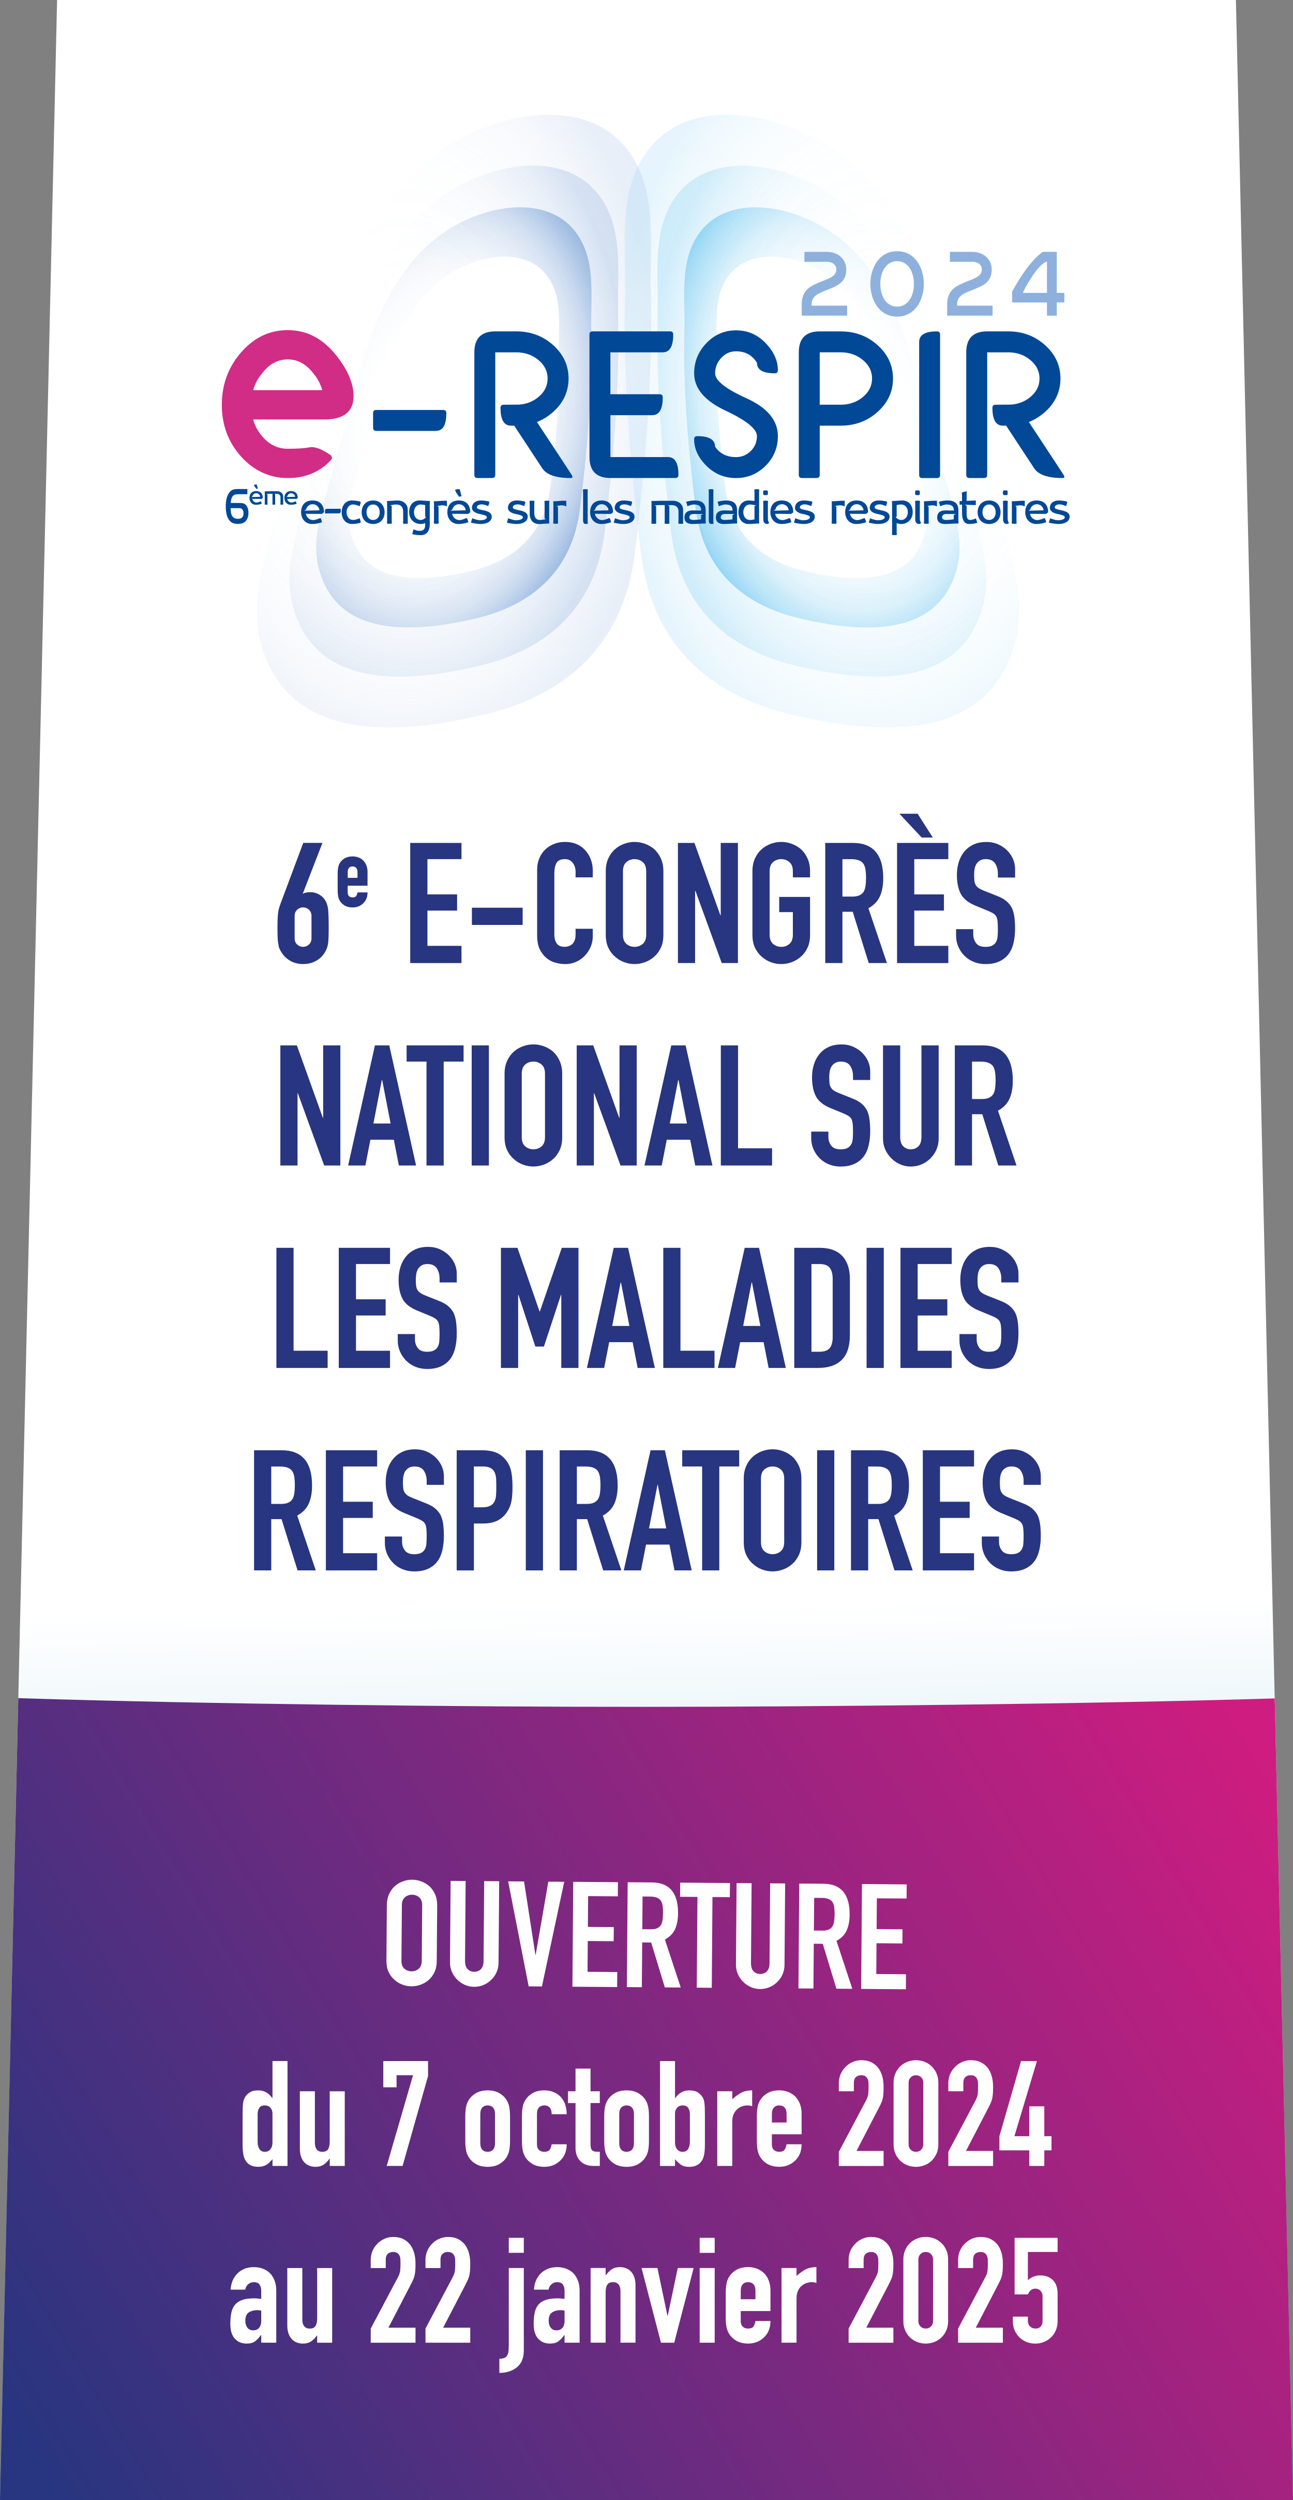 <?xml version="1.0" encoding="UTF-8"?><svg id="Calque_2" xmlns="http://www.w3.org/2000/svg" xmlns:xlink="http://www.w3.org/1999/xlink" viewBox="0 0 696.51 1345.69"><rect x="0" y="0" width="696.51" height="1345.69" fill="#808080" stroke="none"/><defs><style>.cls-1{fill:url(#radial-gradient);}.cls-1,.cls-2,.cls-3,.cls-4,.cls-5,.cls-6,.cls-7,.cls-8,.cls-9,.cls-10,.cls-11,.cls-12,.cls-13{stroke-width:0px;}.cls-2{fill:url(#radial-gradient-3);}.cls-2,.cls-3{opacity:.2;}.cls-3{fill:url(#radial-gradient-6);}.cls-4{fill:url(#Dégradé_sans_nom_7);}.cls-5{fill:url(#Dégradé_sans_nom_3);}.cls-6{fill:url(#radial-gradient-4);}.cls-7{fill:url(#radial-gradient-5);}.cls-7,.cls-8{opacity:.3;}.cls-8{fill:url(#radial-gradient-2);}.cls-14{isolation:isolate;}.cls-9{fill:#283580;}.cls-10{fill:#d12c86;}.cls-11{fill:#8eb0dd;}.cls-12{fill:#fff;}.cls-13{fill:#014897;}</style><linearGradient id="Dégradé_sans_nom_3" x1="326.56" y1="-6801.21" x2="347.72" y2="-5519.61" gradientTransform="translate(0 6832.74)" gradientUnits="userSpaceOnUse"><stop offset=".65" stop-color="#fff"/><stop offset=".71" stop-color="#eaf5fa"/><stop offset=".85" stop-color="#bbe3f6"/><stop offset="1" stop-color="#80ccf1"/></linearGradient><linearGradient id="Dégradé_sans_nom_7" x1="1.72" y1="1341.74" x2="676.48" y2="934.98" gradientUnits="userSpaceOnUse"><stop offset=".03" stop-color="#283580"/><stop offset="1" stop-color="#cf1c80"/></linearGradient><radialGradient id="radial-gradient" cx="236.57" cy="224.66" fx="236.57" fy="224.66" r="95.64" gradientTransform="translate(76.45 -148.34) rotate(12.41) scale(1 1.47)" gradientUnits="userSpaceOnUse"><stop offset="0" stop-color="#8eb0dd" stop-opacity="0"/><stop offset=".39" stop-color="#8eb0dd" stop-opacity="0"/><stop offset=".53" stop-color="#8eb0dd" stop-opacity=".04"/><stop offset=".62" stop-color="#8eb0dd" stop-opacity=".09"/><stop offset=".7" stop-color="#8eb0dd" stop-opacity=".17"/><stop offset=".77" stop-color="#8eb0dd" stop-opacity=".27"/><stop offset=".83" stop-color="#8eb0dd" stop-opacity=".39"/><stop offset=".88" stop-color="#8eb0dd" stop-opacity=".54"/><stop offset=".93" stop-color="#8eb0dd" stop-opacity=".71"/><stop offset=".98" stop-color="#8eb0dd" stop-opacity=".9"/><stop offset="1" stop-color="#8eb0dd"/></radialGradient><radialGradient id="radial-gradient-2" cx="221.15" cy="211.73" fx="221.15" fy="211.73" r="115.67" gradientTransform="translate(0 -99.14) scale(1 1.47)" xlink:href="#radial-gradient"/><radialGradient id="radial-gradient-3" cx="216.49" cy="208.75" fx="216.49" fy="208.75" r="138.72" gradientTransform="translate(0 -97.75) scale(1 1.47)" xlink:href="#radial-gradient"/><radialGradient id="radial-gradient-4" cx="20261.93" cy="224.66" fx="20261.93" fy="224.66" r="95.64" gradientTransform="translate(20167.86 -4453.48) rotate(167.59) scale(1 -1.47)" gradientUnits="userSpaceOnUse"><stop offset="0" stop-color="#80cef3" stop-opacity="0"/><stop offset=".38" stop-color="#80cef3" stop-opacity="0"/><stop offset=".52" stop-color="#80cef3" stop-opacity=".04"/><stop offset=".61" stop-color="#80cef3" stop-opacity=".08"/><stop offset=".69" stop-color="#80cef3" stop-opacity=".15"/><stop offset=".76" stop-color="#80cef3" stop-opacity=".24"/><stop offset=".81" stop-color="#80cef3" stop-opacity=".36"/><stop offset=".87" stop-color="#80cef3" stop-opacity=".49"/><stop offset=".92" stop-color="#80cef3" stop-opacity=".65"/><stop offset=".96" stop-color="#80cef3" stop-opacity=".81"/><stop offset="1" stop-color="#80cef3"/></radialGradient><radialGradient id="radial-gradient-5" cx="20246.51" cy="211.73" fx="20246.51" fy="211.73" r="115.67" gradientTransform="translate(20712.55 -99.14) rotate(-180) scale(1 -1.47)" xlink:href="#radial-gradient-4"/><radialGradient id="radial-gradient-6" cx="20241.85" cy="208.75" fx="20241.85" fy="208.75" r="138.72" gradientTransform="translate(20712.55 -97.75) rotate(-180) scale(1 -1.47)" xlink:href="#radial-gradient-4"/></defs><g id="Calque_7"><polygon class="cls-5" points="0 1345.69 696.51 1345.69 665.76 0 30.75 0 0 1345.69"/><path class="cls-4" d="m0,1345.68h696.51v-.07s-9.86-431.41-9.86-431.41c-99.2,3-246.34,4.53-339.1,4.53-94.88.09-240.32-1.53-337.69-4.69L0,1345.68Z"/><g class="cls-14"><g class="cls-14"><path class="cls-12" d="m208.39,1025.47c.02-2.27.43-4.28,1.24-6.02.81-1.74,1.87-3.18,3.2-4.34,1.28-1.1,2.72-1.93,4.34-2.5,1.62-.57,3.24-.85,4.88-.83,1.64.01,3.26.32,4.87.91,1.61.6,3.07,1.45,4.38,2.57,1.26,1.17,2.28,2.63,3.06,4.38.78,1.75,1.16,3.76,1.14,6.03l-.23,29.81c-.02,2.38-.43,4.41-1.24,6.09-.81,1.69-1.85,3.08-3.12,4.18-1.33,1.15-2.8,2.01-4.42,2.58-1.62.57-3.24.85-4.88.83-1.64-.01-3.26-.32-4.87-.91-1.61-.59-3.04-1.48-4.3-2.65-1.31-1.12-2.36-2.53-3.14-4.23-.78-1.7-1.16-3.74-1.14-6.11l.23-29.81Zm7.86,29.87c-.02,1.96.51,3.4,1.59,4.33,1.08.93,2.35,1.4,3.83,1.42,1.48.01,2.76-.44,3.86-1.36,1.09-.91,1.64-2.35,1.66-4.31l.23-29.81c.01-1.95-.52-3.4-1.59-4.33-1.08-.93-2.36-1.4-3.83-1.42-1.48-.01-2.77.44-3.86,1.36-1.09.92-1.64,2.35-1.66,4.31l-.23,29.81Z"/><path class="cls-12" d="m268.9,1012.61l-.34,43.76c-.01,1.85-.36,3.55-1.03,5.11-.67,1.56-1.62,2.93-2.85,4.14-1.23,1.21-2.63,2.15-4.22,2.82-1.59.67-3.29,1-5.08.99-1.8-.01-3.47-.37-5.03-1.07-1.55-.7-2.93-1.66-4.14-2.89-1.21-1.22-2.15-2.62-2.82-4.18-.68-1.56-1.01-3.27-.99-5.12l.34-43.76,8.09.06-.33,42.97c-.02,2.01.45,3.49,1.39,4.45.94.96,2.13,1.44,3.56,1.45,1.43.01,2.62-.46,3.58-1.4.96-.95,1.45-2.42,1.46-4.43l.33-42.97,8.09.06Z"/><path class="cls-12" d="m303.94,1012.88l-12.01,56.36-7.14-.05-11.06-56.53,8.56.07,6.12,39.45h.16s6.8-39.35,6.8-39.35l8.56.07Z"/><path class="cls-12" d="m308.35,1069.37l.43-56.45,24.1.19-.06,7.61-16.01-.12-.13,16.57,13.95.11-.06,7.61-13.95-.11-.13,16.57,16.01.12-.06,8.09-24.1-.19Z"/></g><g class="cls-14"><path class="cls-12" d="m337.68,1069.59l.43-56.45,13,.1c9.51.07,14.23,5.63,14.14,16.68-.03,3.33-.56,6.15-1.61,8.47-1.05,2.32-2.87,4.18-5.47,5.59l8.52,25.83-8.56-.07-7.35-24.16-4.84-.04-.19,24.1-8.09-.06Zm8.46-48.77l-.14,17.6,4.6.04c1.43.01,2.56-.18,3.41-.57.85-.39,1.51-.95,2-1.69.43-.74.73-1.65.89-2.73.17-1.08.26-2.34.27-3.76.01-1.43-.06-2.68-.21-3.77-.15-1.08-.46-2.02-.93-2.82-.99-1.49-2.89-2.24-5.69-2.26l-4.2-.03Z"/></g><g class="cls-14"><path class="cls-12" d="m375.33,1069.88l.38-48.84-9.36-.07.06-7.61,26.8.21-.06,7.61-9.36-.07-.37,48.84-8.09-.06Z"/><path class="cls-12" d="m422.94,1013.8l-.34,43.76c-.01,1.85-.36,3.55-1.03,5.11-.67,1.56-1.62,2.94-2.85,4.14-1.23,1.21-2.63,2.15-4.22,2.82-1.59.67-3.29,1-5.08.99-1.8-.01-3.47-.37-5.03-1.07-1.55-.7-2.93-1.66-4.14-2.89-1.21-1.22-2.15-2.62-2.82-4.18-.68-1.56-1.01-3.27-.99-5.12l.34-43.76,8.09.06-.33,42.97c-.02,2.01.45,3.49,1.39,4.45.94.96,2.13,1.44,3.56,1.45,1.43.01,2.62-.45,3.58-1.4s1.45-2.42,1.46-4.43l.33-42.97,8.09.06Z"/><path class="cls-12" d="m430.11,1070.3l.43-56.45,13,.1c9.51.07,14.23,5.63,14.14,16.68-.03,3.33-.56,6.15-1.61,8.47-1.05,2.32-2.87,4.18-5.47,5.59l8.52,25.83-8.56-.07-7.35-24.16-4.84-.04-.19,24.1-8.09-.06Zm8.46-48.77l-.14,17.6,4.6.04c1.43.01,2.56-.18,3.41-.57.85-.39,1.51-.95,2-1.69.43-.74.73-1.65.89-2.73.17-1.08.26-2.34.27-3.76.01-1.43-.06-2.68-.21-3.77-.15-1.08-.46-2.02-.93-2.82-.99-1.49-2.89-2.24-5.69-2.26l-4.2-.03Z"/><path class="cls-12" d="m463.89,1070.56l.43-56.45,24.1.19-.06,7.61-16.01-.12-.13,16.57,13.95.11-.06,7.61-13.95-.11-.13,16.57,16.01.12-.06,8.09-24.1-.19Z"/></g></g><g class="cls-14"><g class="cls-14"><path class="cls-12" d="m146.79,1165.85v-3.65c-.53.58-1.03,1.12-1.51,1.62-.48.5-1,.94-1.59,1.31-.58.37-1.24.66-1.98.87-.74.21-1.61.32-2.62.32-3.38,0-5.74-1.27-7.06-3.81-.48-.9-.82-2.01-1.03-3.33-.21-1.32-.32-3.09-.32-5.31v-15.3c0-2.91.08-5.05.24-6.42.32-2.64,1.56-4.62,3.73-5.95,1-.69,2.51-1.03,4.52-1.03,1.59,0,3,.36,4.24,1.07,1.24.71,2.31,1.73,3.21,3.05h.16v-19.9h8.09v56.45h-8.09Zm-8.01-13.08c0,1.64.32,2.96.95,3.96.63,1,1.64,1.51,3.01,1.51,1.22,0,2.19-.46,2.93-1.39.74-.92,1.11-2.13,1.11-3.61v-15.62c0-1.27-.38-2.31-1.15-3.13-.77-.82-1.73-1.23-2.89-1.23-1.53,0-2.58.48-3.13,1.43-.56.95-.83,2.06-.83,3.33v14.75Z"/><path class="cls-12" d="m185.71,1125.65v40.2h-8.09v-3.88h-.16c-.85,1.27-1.86,2.31-3.05,3.13-1.19.82-2.71,1.23-4.56,1.23-1,0-2.01-.17-3.01-.52-1-.34-1.9-.91-2.7-1.7-.79-.79-1.43-1.81-1.9-3.05-.48-1.24-.71-2.76-.71-4.56v-30.84h8.09v27.83c0,1.48.34,2.64,1.03,3.49.69.85,1.66,1.27,2.93,1.27,1.53,0,2.59-.48,3.17-1.43.58-.95.87-2.33.87-4.12v-27.03h8.09Z"/><path class="cls-12" d="m208.31,1165.85l14.19-48.84h-8.88v6.5h-7.14v-14.11h24.1v8.09l-13.72,48.36h-8.56Z"/><path class="cls-12" d="m250.64,1139.13c0-1.64.11-3.14.32-4.52.21-1.37.61-2.59,1.19-3.65.95-1.74,2.31-3.14,4.08-4.2,1.77-1.06,3.92-1.59,6.46-1.59s4.69.53,6.46,1.59c1.77,1.06,3.13,2.46,4.08,4.2.58,1.06.98,2.27,1.19,3.65.21,1.37.32,2.88.32,4.52v13.24c0,1.64-.11,3.15-.32,4.52-.21,1.37-.61,2.59-1.19,3.65-.95,1.74-2.31,3.15-4.08,4.2-1.77,1.06-3.92,1.59-6.46,1.59s-4.69-.53-6.46-1.59c-1.77-1.06-3.13-2.46-4.08-4.2-.58-1.06-.98-2.27-1.19-3.65-.21-1.37-.32-2.88-.32-4.52v-13.24Zm8.09,14.51c0,1.53.36,2.68,1.07,3.45.71.77,1.68,1.15,2.89,1.15s2.18-.38,2.89-1.15c.71-.77,1.07-1.92,1.07-3.45v-15.78c0-1.53-.36-2.68-1.07-3.45-.71-.77-1.68-1.15-2.89-1.15s-2.18.38-2.89,1.15c-.71.77-1.07,1.92-1.07,3.45v15.78Z"/><path class="cls-12" d="m289.25,1154.28c0,1.27.36,2.25,1.07,2.93.71.69,1.68,1.03,2.89,1.03,1.53,0,2.55-.45,3.05-1.35.5-.9.8-1.8.91-2.7h8.09c0,3.54-1.08,6.4-3.25,8.56-1.06,1.11-2.33,1.98-3.81,2.62-1.48.63-3.15.95-4.99.95-2.54,0-4.69-.53-6.46-1.59-1.77-1.06-3.13-2.46-4.08-4.2-.58-1.06-.98-2.27-1.19-3.65-.21-1.37-.32-2.88-.32-4.52v-13.24c0-1.64.1-3.14.32-4.52.21-1.37.61-2.59,1.19-3.65.95-1.74,2.31-3.14,4.08-4.2,1.77-1.06,3.92-1.59,6.46-1.59,1.85,0,3.53.32,5.03.95,1.51.63,2.79,1.51,3.85,2.62,2.11,2.38,3.17,5.47,3.17,9.28h-8.09c0-1.64-.36-2.84-1.07-3.61-.71-.77-1.68-1.15-2.89-1.15s-2.18.38-2.89,1.15c-.71.77-1.07,1.92-1.07,3.45v16.41Z"/><path class="cls-12" d="m310.02,1125.65v-12.21h8.09v12.21h4.99v6.34h-4.99v22.28c0,.95.09,1.69.28,2.22.18.53.49.93.91,1.19.42.27.94.42,1.55.48.61.05,1.36.08,2.26.08v7.61h-3.33c-1.85,0-3.4-.29-4.64-.87-1.24-.58-2.23-1.32-2.97-2.22-.74-.9-1.28-1.91-1.63-3.05-.34-1.14-.52-2.23-.52-3.29v-24.42h-4.04v-6.34h4.04Z"/><path class="cls-12" d="m325.48,1139.13c0-1.64.11-3.14.32-4.52.21-1.37.61-2.59,1.19-3.65.95-1.74,2.31-3.14,4.08-4.2,1.77-1.06,3.92-1.59,6.46-1.59s4.69.53,6.46,1.59c1.77,1.06,3.13,2.46,4.08,4.2.58,1.06.98,2.27,1.19,3.65.21,1.37.32,2.88.32,4.52v13.24c0,1.64-.11,3.15-.32,4.52-.21,1.37-.61,2.59-1.19,3.65-.95,1.74-2.31,3.15-4.08,4.2-1.77,1.06-3.92,1.59-6.46,1.59s-4.69-.53-6.46-1.59c-1.77-1.06-3.13-2.46-4.08-4.2-.58-1.06-.98-2.27-1.19-3.65-.21-1.37-.32-2.88-.32-4.52v-13.24Zm8.09,14.51c0,1.53.36,2.68,1.07,3.45.71.77,1.68,1.15,2.89,1.15s2.18-.38,2.89-1.15c.71-.77,1.07-1.92,1.07-3.45v-15.78c0-1.53-.36-2.68-1.07-3.45-.71-.77-1.68-1.15-2.89-1.15s-2.18.38-2.89,1.15c-.71.77-1.07,1.92-1.07,3.45v15.78Z"/><path class="cls-12" d="m355.53,1165.85v-56.45h8.09v19.9h.16c.9-1.32,1.97-2.34,3.21-3.05,1.24-.71,2.66-1.07,4.24-1.07,1.95,0,3.47.34,4.56,1.03,1.08.69,1.97,1.56,2.66,2.62.53.85.87,1.96,1.03,3.33.16,1.37.24,3.51.24,6.42v15.3c0,2.22-.11,3.99-.32,5.31-.21,1.32-.55,2.43-1.03,3.33-1.38,2.54-3.73,3.81-7.06,3.81-2.01,0-3.54-.4-4.6-1.19-1.06-.79-2.09-1.77-3.09-2.93v3.65h-8.09Zm16.09-27.83c0-1.27-.28-2.38-.83-3.33-.56-.95-1.6-1.43-3.13-1.43-1.16,0-2.13.41-2.89,1.23-.77.82-1.15,1.86-1.15,3.13v15.62c0,1.48.37,2.68,1.11,3.61.74.93,1.72,1.39,2.93,1.39,1.37,0,2.38-.5,3.01-1.51.63-1,.95-2.33.95-3.96v-14.75Z"/><path class="cls-12" d="m386.37,1165.85v-40.2h8.09v4.28c1.64-1.48,3.25-2.64,4.84-3.49,1.59-.84,3.54-1.27,5.87-1.27v8.56c-.79-.32-1.61-.48-2.46-.48s-1.76.15-2.74.44c-.98.29-1.86.78-2.66,1.47-.85.69-1.53,1.59-2.06,2.7-.53,1.11-.79,2.48-.79,4.12v23.86h-8.09Z"/><path class="cls-12" d="m431.8,1148.8h-16.01v5.47c0,1.27.36,2.25,1.07,2.93.71.69,1.68,1.03,2.89,1.03,1.53,0,2.55-.45,3.05-1.35.5-.9.8-1.8.91-2.7h8.09c0,3.54-1.08,6.4-3.25,8.56-1.06,1.11-2.33,1.98-3.81,2.62-1.48.63-3.15.95-4.99.95-2.54,0-4.69-.53-6.46-1.59-1.77-1.06-3.13-2.46-4.08-4.2-.58-1.06-.98-2.27-1.19-3.65-.21-1.37-.32-2.88-.32-4.52v-13.24c0-1.64.11-3.14.32-4.52.21-1.37.61-2.59,1.19-3.65.95-1.74,2.31-3.14,4.08-4.2,1.77-1.06,3.92-1.59,6.46-1.59,1.85,0,3.53.32,5.03.95,1.51.63,2.79,1.51,3.85,2.62,2.11,2.38,3.17,5.36,3.17,8.96v11.1Zm-16.01-6.34h7.93v-4.6c0-1.53-.36-2.68-1.07-3.45-.71-.77-1.68-1.15-2.89-1.15s-2.18.38-2.89,1.15c-.71.77-1.07,1.92-1.07,3.45v4.6Z"/><path class="cls-12" d="m451.86,1165.85v-7.61l14.59-27.51c.74-1.37,1.16-2.58,1.27-3.61.11-1.03.16-2.31.16-3.84,0-.69-.01-1.41-.04-2.18-.03-.77-.17-1.44-.44-2.02-.27-.58-.66-1.07-1.19-1.47-.53-.4-1.3-.59-2.3-.59-1.22,0-2.18.34-2.89,1.03-.71.69-1.07,1.69-1.07,3.01v4.6h-8.09v-4.44c0-1.69.32-3.28.95-4.76.63-1.48,1.51-2.77,2.62-3.88,1.06-1.11,2.33-1.99,3.81-2.66,1.48-.66,3.06-.99,4.76-.99,2.11,0,3.92.38,5.43,1.15s2.76,1.81,3.77,3.13c.95,1.32,1.65,2.83,2.1,4.52.45,1.69.67,3.49.67,5.39,0,1.38-.03,2.52-.08,3.45-.05.93-.16,1.81-.32,2.66-.16.85-.42,1.69-.79,2.54-.37.85-.87,1.88-1.51,3.09l-11.89,22.91h14.59v8.09h-24.1Z"/><path class="cls-12" d="m481.35,1121.06c0-1.9.33-3.59.99-5.07.66-1.48,1.55-2.75,2.66-3.81,1.11-1.06,2.39-1.86,3.84-2.42,1.45-.56,2.97-.83,4.56-.83s3.1.28,4.56.83c1.45.55,2.74,1.36,3.85,2.42,1.11,1.06,1.99,2.33,2.66,3.81.66,1.48.99,3.17.99,5.07v33.14c0,1.9-.33,3.59-.99,5.07-.66,1.48-1.55,2.75-2.66,3.81-1.11,1.06-2.39,1.86-3.85,2.42-1.45.55-2.97.83-4.56.83s-3.11-.28-4.56-.83c-1.45-.56-2.74-1.36-3.84-2.42-1.11-1.06-2-2.33-2.66-3.81-.66-1.48-.99-3.17-.99-5.07v-33.14Zm8.09,33.14c0,1.16.37,2.13,1.11,2.89.74.77,1.69,1.15,2.85,1.15s2.11-.38,2.85-1.15c.74-.77,1.11-1.73,1.11-2.89v-33.14c0-1.16-.37-2.13-1.11-2.89-.74-.77-1.69-1.15-2.85-1.15s-2.11.38-2.85,1.15c-.74.77-1.11,1.73-1.11,2.89v33.14Z"/><path class="cls-12" d="m510.84,1165.85v-7.61l14.59-27.51c.74-1.37,1.16-2.58,1.27-3.61.11-1.03.16-2.31.16-3.84,0-.69-.01-1.41-.04-2.18-.03-.77-.17-1.44-.44-2.02-.27-.58-.66-1.07-1.19-1.47-.53-.4-1.3-.59-2.3-.59-1.22,0-2.18.34-2.89,1.03-.71.69-1.07,1.69-1.07,3.01v4.6h-8.09v-4.44c0-1.69.32-3.28.95-4.76.63-1.48,1.51-2.77,2.62-3.88,1.06-1.11,2.33-1.99,3.81-2.66,1.48-.66,3.06-.99,4.76-.99,2.11,0,3.92.38,5.43,1.15s2.76,1.81,3.77,3.13c.95,1.32,1.65,2.83,2.1,4.52.45,1.69.67,3.49.67,5.39,0,1.38-.03,2.52-.08,3.45-.05.93-.16,1.81-.32,2.66-.16.85-.42,1.69-.79,2.54-.37.85-.87,1.88-1.51,3.09l-11.89,22.91h14.59v8.09h-24.1Z"/><path class="cls-12" d="m554.45,1165.85v-8.4h-16.09v-7.61l11.65-40.43h8.56l-12.13,40.43h8.01v-16.09h8.09v16.09h3.88v7.61h-3.88v8.4h-8.09Z"/><path class="cls-12" d="m140.72,1260.99v-4.12h-.16c-1.06,1.48-2.13,2.62-3.21,3.41-1.08.79-2.6,1.19-4.56,1.19-.95,0-1.92-.15-2.89-.44-.98-.29-1.92-.83-2.81-1.63-.9-.74-1.63-1.81-2.18-3.21-.55-1.4-.83-3.21-.83-5.43s.18-4.27.56-5.99c.37-1.72,1.06-3.16,2.06-4.32.95-1.11,2.25-1.94,3.88-2.5,1.64-.55,3.73-.83,6.26-.83h.87c.32,0,.61.03.87.08.26.05.58.08.95.08s.77.03,1.19.08v-4.2c0-1.37-.29-2.51-.87-3.41-.58-.9-1.64-1.35-3.17-1.35-1.06,0-2.02.34-2.89,1.03-.87.69-1.44,1.69-1.7,3.01h-7.85c.21-3.59,1.43-6.5,3.65-8.72,1.06-1.06,2.33-1.89,3.81-2.5,1.48-.61,3.14-.91,4.99-.91,1.69,0,3.28.26,4.76.79,1.48.53,2.77,1.32,3.88,2.38,1.06,1.06,1.9,2.38,2.54,3.96s.95,3.44.95,5.55v27.99h-8.09Zm0-17.28c-.9-.16-1.64-.24-2.22-.24-1.74,0-3.24.41-4.48,1.23-1.24.82-1.86,2.31-1.86,4.48,0,1.53.37,2.77,1.11,3.73.74.95,1.77,1.43,3.09,1.43s2.44-.45,3.21-1.35c.77-.9,1.15-2.17,1.15-3.8v-5.47Z"/><path class="cls-12" d="m178.94,1220.79v40.2h-8.09v-3.88h-.16c-.85,1.27-1.86,2.31-3.05,3.13-1.19.82-2.71,1.23-4.56,1.23-1,0-2.01-.17-3.01-.52-1-.34-1.9-.91-2.7-1.7-.79-.79-1.43-1.81-1.9-3.05-.48-1.24-.71-2.76-.71-4.56v-30.84h8.09v27.83c0,1.48.34,2.64,1.03,3.49.69.85,1.66,1.27,2.93,1.27,1.53,0,2.59-.48,3.17-1.43.58-.95.87-2.33.87-4.12v-27.03h8.09Z"/><path class="cls-12" d="m199.71,1260.99v-7.61l14.59-27.51c.74-1.37,1.16-2.58,1.27-3.61.11-1.03.16-2.31.16-3.84,0-.69-.01-1.41-.04-2.18-.03-.77-.17-1.44-.44-2.02-.27-.58-.66-1.07-1.19-1.47-.53-.4-1.3-.59-2.3-.59-1.22,0-2.18.34-2.89,1.03-.71.69-1.07,1.69-1.07,3.01v4.6h-8.09v-4.44c0-1.69.32-3.28.95-4.76.63-1.48,1.51-2.77,2.62-3.88,1.06-1.11,2.33-1.99,3.81-2.66,1.48-.66,3.06-.99,4.76-.99,2.11,0,3.92.38,5.43,1.15,1.51.77,2.76,1.81,3.77,3.13.95,1.32,1.65,2.83,2.1,4.52.45,1.69.67,3.49.67,5.39,0,1.38-.03,2.52-.08,3.45-.05.93-.16,1.81-.32,2.66-.16.85-.42,1.69-.79,2.54-.37.85-.87,1.88-1.51,3.09l-11.89,22.91h14.59v8.09h-24.1Z"/><path class="cls-12" d="m229.2,1260.99v-7.61l14.59-27.51c.74-1.37,1.16-2.58,1.27-3.61.11-1.03.16-2.31.16-3.84,0-.69-.01-1.41-.04-2.18-.03-.77-.17-1.44-.44-2.02-.27-.58-.66-1.07-1.19-1.47-.53-.4-1.3-.59-2.3-.59-1.22,0-2.18.34-2.89,1.03-.71.69-1.07,1.69-1.07,3.01v4.6h-8.09v-4.44c0-1.69.32-3.28.95-4.76.63-1.48,1.51-2.77,2.62-3.88,1.06-1.11,2.33-1.99,3.81-2.66,1.48-.66,3.06-.99,4.76-.99,2.11,0,3.92.38,5.43,1.15,1.51.77,2.76,1.81,3.77,3.13.95,1.32,1.65,2.83,2.1,4.52.45,1.69.67,3.49.67,5.39,0,1.38-.03,2.52-.08,3.45-.05.93-.16,1.81-.32,2.66-.16.85-.42,1.69-.79,2.54-.37.85-.87,1.88-1.51,3.09l-11.89,22.91h14.59v8.09h-24.1Z"/><path class="cls-12" d="m274.07,1220.79h8.09v44.48c0,3.96-1.24,6.95-3.73,8.96-2.48,2.01-5.63,3.01-9.43,3.01v-7.61c1.95,0,3.3-.5,4.04-1.51.42-.58.7-1.33.83-2.26.13-.93.2-2.13.2-3.61v-41.46Zm0-8.17v-8.09h8.09v8.09h-8.09Z"/><path class="cls-12" d="m304.12,1260.99v-4.12h-.16c-1.06,1.48-2.13,2.62-3.21,3.41-1.08.79-2.6,1.19-4.56,1.19-.95,0-1.92-.15-2.89-.44-.98-.29-1.92-.83-2.81-1.63-.9-.74-1.63-1.81-2.18-3.21-.55-1.4-.83-3.21-.83-5.43s.18-4.27.56-5.99c.37-1.72,1.06-3.16,2.06-4.32.95-1.11,2.25-1.94,3.88-2.5,1.64-.55,3.73-.83,6.26-.83h.87c.32,0,.61.03.87.08.26.05.58.08.95.08s.77.03,1.19.08v-4.2c0-1.37-.29-2.51-.87-3.41-.58-.9-1.64-1.35-3.17-1.35-1.06,0-2.02.34-2.89,1.03-.87.69-1.44,1.69-1.7,3.01h-7.85c.21-3.59,1.43-6.5,3.65-8.72,1.06-1.06,2.33-1.89,3.81-2.5,1.48-.61,3.14-.91,4.99-.91,1.69,0,3.28.26,4.76.79,1.48.53,2.77,1.32,3.88,2.38,1.06,1.06,1.9,2.38,2.54,3.96s.95,3.44.95,5.55v27.99h-8.09Zm0-17.28c-.9-.16-1.64-.24-2.22-.24-1.74,0-3.24.41-4.48,1.23-1.24.82-1.86,2.31-1.86,4.48,0,1.53.37,2.77,1.11,3.73.74.95,1.77,1.43,3.09,1.43s2.44-.45,3.21-1.35c.77-.9,1.15-2.17,1.15-3.8v-5.47Z"/><path class="cls-12" d="m318.15,1260.99v-40.2h8.09v3.88h.16c.85-1.27,1.86-2.31,3.05-3.13,1.19-.82,2.71-1.23,4.56-1.23,1,0,2.01.17,3.01.52,1,.34,1.9.91,2.7,1.7s1.43,1.81,1.9,3.05c.48,1.24.71,2.76.71,4.56v30.84h-8.09v-27.83c0-1.48-.34-2.64-1.03-3.49-.69-.85-1.66-1.27-2.93-1.27-1.53,0-2.59.48-3.17,1.43-.58.95-.87,2.33-.87,4.12v27.03h-8.09Z"/><path class="cls-12" d="m373.65,1220.79l-10.46,40.2h-7.14l-10.46-40.2h8.56l5.39,25.69h.16l5.39-25.69h8.56Z"/><path class="cls-12" d="m376.9,1212.63v-8.09h8.09v8.09h-8.09Zm0,48.36v-40.2h8.09v40.2h-8.09Z"/><path class="cls-12" d="m415.03,1243.94h-16.01v5.47c0,1.27.36,2.25,1.07,2.93.71.69,1.68,1.03,2.89,1.03,1.53,0,2.55-.45,3.05-1.35.5-.9.8-1.8.91-2.7h8.09c0,3.54-1.08,6.4-3.25,8.56-1.06,1.11-2.33,1.98-3.81,2.62-1.48.63-3.15.95-4.99.95-2.54,0-4.69-.53-6.46-1.59-1.77-1.06-3.13-2.46-4.08-4.2-.58-1.06-.98-2.27-1.19-3.65-.21-1.37-.32-2.88-.32-4.52v-13.24c0-1.64.11-3.14.32-4.52.21-1.37.61-2.59,1.19-3.65.95-1.74,2.31-3.14,4.08-4.2,1.77-1.06,3.92-1.59,6.46-1.59,1.85,0,3.53.32,5.03.95,1.51.63,2.79,1.51,3.85,2.62,2.11,2.38,3.17,5.36,3.17,8.96v11.1Zm-16.01-6.34h7.93v-4.6c0-1.53-.36-2.68-1.07-3.45-.71-.77-1.68-1.15-2.89-1.15s-2.18.38-2.89,1.15c-.71.77-1.07,1.92-1.07,3.45v4.6Z"/><path class="cls-12" d="m420.98,1260.99v-40.2h8.09v4.28c1.64-1.48,3.25-2.64,4.84-3.49,1.59-.84,3.54-1.27,5.87-1.27v8.56c-.79-.32-1.61-.48-2.46-.48s-1.76.15-2.74.44c-.98.29-1.86.78-2.66,1.47-.85.69-1.53,1.59-2.06,2.7-.53,1.11-.79,2.48-.79,4.12v23.86h-8.09Z"/><path class="cls-12" d="m457.13,1260.99v-7.61l14.59-27.51c.74-1.37,1.16-2.58,1.27-3.61.11-1.03.16-2.31.16-3.84,0-.69-.01-1.41-.04-2.18-.03-.77-.17-1.44-.44-2.02-.27-.58-.66-1.07-1.19-1.47-.53-.4-1.3-.59-2.3-.59-1.22,0-2.18.34-2.89,1.03-.71.69-1.07,1.69-1.07,3.01v4.6h-8.09v-4.44c0-1.69.32-3.28.95-4.76.63-1.48,1.51-2.77,2.62-3.88,1.06-1.11,2.33-1.99,3.81-2.66,1.48-.66,3.06-.99,4.76-.99,2.11,0,3.92.38,5.43,1.15,1.51.77,2.76,1.81,3.77,3.13.95,1.32,1.65,2.83,2.1,4.52.45,1.69.67,3.49.67,5.39,0,1.38-.03,2.52-.08,3.45-.05.93-.16,1.81-.32,2.66-.16.85-.42,1.69-.79,2.54-.37.85-.87,1.88-1.51,3.09l-11.89,22.91h14.59v8.09h-24.1Z"/><path class="cls-12" d="m486.62,1216.19c0-1.9.33-3.59.99-5.07.66-1.48,1.55-2.75,2.66-3.81,1.11-1.06,2.39-1.86,3.84-2.42,1.45-.56,2.97-.83,4.56-.83s3.1.28,4.56.83c1.45.55,2.74,1.36,3.85,2.42,1.11,1.06,1.99,2.33,2.66,3.81.66,1.48.99,3.17.99,5.07v33.14c0,1.9-.33,3.59-.99,5.07-.66,1.48-1.55,2.75-2.66,3.81-1.11,1.06-2.39,1.86-3.85,2.42-1.45.55-2.97.83-4.56.83s-3.11-.28-4.56-.83c-1.45-.56-2.74-1.36-3.84-2.42-1.11-1.06-2-2.33-2.66-3.81-.66-1.48-.99-3.17-.99-5.07v-33.14Zm8.09,33.14c0,1.16.37,2.13,1.11,2.89.74.77,1.69,1.15,2.85,1.15s2.11-.38,2.85-1.15c.74-.77,1.11-1.73,1.11-2.89v-33.14c0-1.16-.37-2.13-1.11-2.89-.74-.77-1.69-1.15-2.85-1.15s-2.11.38-2.85,1.15c-.74.77-1.11,1.73-1.11,2.89v33.14Z"/><path class="cls-12" d="m516.11,1260.99v-7.61l14.59-27.51c.74-1.37,1.16-2.58,1.27-3.61.11-1.03.16-2.31.16-3.84,0-.69-.01-1.41-.04-2.18-.03-.77-.17-1.44-.44-2.02-.27-.58-.66-1.07-1.19-1.47-.53-.4-1.3-.59-2.3-.59-1.22,0-2.18.34-2.89,1.03-.71.69-1.07,1.69-1.07,3.01v4.6h-8.09v-4.44c0-1.69.32-3.28.95-4.76.63-1.48,1.51-2.77,2.62-3.88,1.06-1.11,2.33-1.99,3.81-2.66,1.48-.66,3.06-.99,4.76-.99,2.11,0,3.92.38,5.43,1.15,1.51.77,2.76,1.81,3.77,3.13.95,1.32,1.65,2.83,2.1,4.52.45,1.69.67,3.49.67,5.39,0,1.38-.03,2.52-.08,3.45-.05.93-.16,1.81-.32,2.66-.16.85-.42,1.69-.79,2.54-.37.85-.87,1.88-1.51,3.09l-11.89,22.91h14.59v8.09h-24.1Z"/><path class="cls-12" d="m569.71,1204.54v7.61h-16.01v15.22c.74-.74,1.69-1.36,2.85-1.86,1.16-.5,2.46-.75,3.88-.75,2.75,0,4.98.83,6.7,2.5,1.72,1.66,2.58,4.16,2.58,7.49v14.59c0,1.9-.33,3.59-.99,5.07-.66,1.48-1.55,2.75-2.66,3.81-1.11,1.06-2.39,1.86-3.85,2.42-1.45.55-2.97.83-4.56.83s-3.11-.28-4.56-.83c-1.45-.56-2.74-1.36-3.84-2.42-1.11-1.06-2-2.33-2.66-3.81-.66-1.48-.99-3.17-.99-5.07v-2.38h8.09v2.06c0,1.38.38,2.45,1.15,3.21.77.77,1.76,1.15,2.97,1.15s2.15-.37,2.81-1.11c.66-.74.99-1.77.99-3.09v-13.24c0-1.11-.36-2.06-1.07-2.85-.71-.79-1.63-1.19-2.74-1.19-.69,0-1.27.12-1.74.36-.48.24-.87.52-1.19.83-.32.32-.55.66-.71,1.03-.27.48-.42.77-.48.87h-7.14v-30.44h23.15Z"/></g></g><g class="cls-14"><path class="cls-9" d="m173.69,453.72l-10.53,27.15.18.18c.3-.24.77-.44,1.41-.59.64-.15,1.47-.23,2.5-.23,1.63,0,3.15.39,4.54,1.18,1.39.79,2.48,1.79,3.27,3,.42.67.76,1.33,1,2,.24.67.45,1.54.64,2.63.12,1.09.21,2.47.27,4.13.06,1.67.09,3.77.09,6.31,0,2.12-.03,3.86-.09,5.22-.06,1.36-.15,2.5-.27,3.41-.18.97-.41,1.79-.68,2.45-.27.67-.62,1.36-1.04,2.09-1.21,2-2.83,3.54-4.86,4.63-2.03,1.09-4.31,1.63-6.86,1.63s-4.81-.56-6.81-1.68c-2-1.12-3.6-2.65-4.81-4.59-.49-.73-.86-1.42-1.13-2.09-.27-.66-.47-1.48-.59-2.45-.18-.91-.3-2.04-.36-3.41-.06-1.36-.09-3.1-.09-5.22,0-2,.03-3.65.09-4.95.06-1.3.15-2.44.27-3.41.12-.91.3-1.74.54-2.5.24-.76.51-1.56.82-2.41l12.17-32.51h10.35Zm-5.9,39.32c0-1.39-.45-2.51-1.36-3.36-.91-.85-1.97-1.27-3.18-1.27s-2.27.42-3.18,1.27c-.91.85-1.36,1.97-1.36,3.36v11.99c0,1.39.45,2.51,1.36,3.36.91.85,1.97,1.27,3.18,1.27s2.27-.42,3.18-1.27c.91-.85,1.36-1.97,1.36-3.36v-11.99Z"/><path class="cls-9" d="m197.98,476.75h-10.69v3.65c0,.85.24,1.5.71,1.96.48.46,1.12.69,1.93.69,1.02,0,1.7-.3,2.04-.9s.54-1.2.61-1.8h5.4c0,2.36-.72,4.27-2.17,5.72-.71.74-1.55,1.32-2.54,1.75-.99.42-2.1.63-3.34.63-1.69,0-3.13-.35-4.31-1.06-1.18-.71-2.09-1.64-2.73-2.81-.39-.71-.65-1.52-.79-2.43-.14-.92-.21-1.92-.21-3.02v-8.84c0-1.09.07-2.1.21-3.02.14-.92.41-1.73.79-2.43.64-1.16,1.54-2.1,2.73-2.81,1.18-.71,2.62-1.06,4.31-1.06,1.24,0,2.36.21,3.36.63,1.01.42,1.86,1.01,2.57,1.75,1.41,1.59,2.12,3.58,2.12,5.98v7.41Zm-10.69-4.24h5.29v-3.07c0-1.02-.24-1.79-.71-2.3s-1.12-.77-1.93-.77-1.46.26-1.93.77-.71,1.28-.71,2.3v3.07Z"/><path class="cls-9" d="m220.98,518.38v-64.66h27.61v8.72h-18.34v18.98h15.98v8.72h-15.98v18.98h18.34v9.26h-27.61Z"/><path class="cls-9" d="m254.21,497.85v-9.26h27.33v9.26h-27.33Z"/><path class="cls-9" d="m319.32,499.94v4c0,2-.38,3.89-1.13,5.68-.76,1.79-1.8,3.38-3.13,4.77-1.33,1.39-2.89,2.5-4.68,3.31-1.79.82-3.71,1.23-5.77,1.23-1.76,0-3.54-.24-5.36-.73s-3.45-1.33-4.9-2.54c-1.45-1.21-2.65-2.77-3.59-4.68-.94-1.91-1.41-4.34-1.41-7.31v-35.6c0-2.12.36-4.09,1.09-5.9s1.75-3.39,3.09-4.72,2.92-2.37,4.77-3.13c1.85-.76,3.89-1.14,6.13-1.14,4.36,0,7.9,1.42,10.62,4.27,1.33,1.39,2.38,3.04,3.13,4.95.76,1.91,1.13,3.98,1.13,6.22v3.63h-9.26v-3.09c0-1.82-.52-3.39-1.54-4.72-1.03-1.33-2.42-2-4.18-2-2.3,0-3.83.71-4.59,2.13-.76,1.42-1.13,3.22-1.13,5.4v33.05c0,1.88.41,3.45,1.23,4.72s2.28,1.91,4.4,1.91c.6,0,1.26-.1,1.95-.32.7-.21,1.35-.56,1.95-1.04.54-.48,1-1.15,1.36-2,.36-.85.54-1.91.54-3.18v-3.18h9.26Z"/><path class="cls-9" d="m326.31,468.98c0-2.6.45-4.9,1.36-6.9s2.12-3.66,3.63-4.99c1.45-1.27,3.1-2.24,4.95-2.91,1.85-.67,3.71-1,5.58-1s3.74.33,5.58,1c1.85.67,3.53,1.63,5.04,2.91,1.45,1.33,2.63,3,3.54,4.99.91,2,1.36,4.3,1.36,6.9v34.14c0,2.72-.45,5.06-1.36,6.99-.91,1.94-2.09,3.54-3.54,4.81-1.51,1.33-3.19,2.33-5.04,3-1.85.67-3.71,1-5.58,1s-3.74-.33-5.58-1c-1.85-.67-3.5-1.66-4.95-3-1.51-1.27-2.72-2.88-3.63-4.81-.91-1.94-1.36-4.27-1.36-6.99v-34.14Zm9.26,34.14c0,2.24.62,3.89,1.86,4.95,1.24,1.06,2.71,1.59,4.4,1.59s3.16-.53,4.4-1.59c1.24-1.06,1.86-2.71,1.86-4.95v-34.14c0-2.24-.62-3.89-1.86-4.95-1.24-1.06-2.71-1.59-4.4-1.59s-3.16.53-4.4,1.59c-1.24,1.06-1.86,2.71-1.86,4.95v34.14Z"/><path class="cls-9" d="m365.18,518.38v-64.66h8.9l13.98,38.96h.18v-38.96h9.26v64.66h-8.72l-14.17-38.87h-.18v38.87h-9.26Z"/><path class="cls-9" d="m405.32,468.98c0-2.6.45-4.9,1.36-6.9s2.12-3.66,3.63-4.99c1.45-1.27,3.1-2.24,4.95-2.91,1.85-.67,3.71-1,5.58-1s3.74.33,5.58,1c1.85.67,3.53,1.63,5.04,2.91,1.45,1.33,2.63,3,3.54,4.99.91,2,1.36,4.3,1.36,6.9v3.27h-9.26v-3.27c0-2.24-.62-3.89-1.86-4.95-1.24-1.06-2.71-1.59-4.4-1.59s-3.16.53-4.4,1.59c-1.24,1.06-1.86,2.71-1.86,4.95v34.14c0,2.24.62,3.89,1.86,4.95,1.24,1.06,2.71,1.59,4.4,1.59s3.16-.53,4.4-1.59c1.24-1.06,1.86-2.71,1.86-4.95v-12.17h-7.36v-8.17h16.62v20.34c0,2.72-.45,5.06-1.36,6.99-.91,1.94-2.09,3.54-3.54,4.81-1.51,1.33-3.19,2.33-5.04,3-1.85.67-3.71,1-5.58,1s-3.74-.33-5.58-1c-1.85-.67-3.5-1.66-4.95-3-1.51-1.27-2.72-2.88-3.63-4.81-.91-1.94-1.36-4.27-1.36-6.99v-34.14Z"/><path class="cls-9" d="m444.54,518.38v-64.66h14.89c10.9,0,16.35,6.33,16.35,18.98,0,3.81-.59,7.05-1.77,9.72-1.18,2.66-3.25,4.81-6.22,6.45l9.99,29.51h-9.81l-8.63-27.61h-5.54v27.61h-9.26Zm9.26-55.94v20.16h5.27c1.63,0,2.94-.23,3.9-.68.97-.45,1.73-1.1,2.27-1.95.48-.85.82-1.89,1-3.13.18-1.24.27-2.68.27-4.31s-.09-3.07-.27-4.31c-.18-1.24-.54-2.32-1.09-3.22-1.15-1.69-3.33-2.54-6.54-2.54h-4.81Z"/><path class="cls-9" d="m483.23,518.38v-64.66h27.61v8.72h-18.34v18.98h15.98v8.72h-15.98v18.98h18.34v9.26h-27.61Zm11.08-80.37l8.17,12.8h-5.99l-11.99-12.8h9.81Z"/><path class="cls-9" d="m546.8,472.34h-9.26v-2.09c0-2.12-.5-3.95-1.5-5.49-1-1.54-2.68-2.32-5.04-2.32-1.27,0-2.3.24-3.09.73-.79.49-1.42,1.09-1.91,1.82-.49.79-.82,1.68-1,2.68s-.27,2.04-.27,3.13c0,1.27.05,2.33.14,3.18.09.85.32,1.61.68,2.27.36.67.89,1.24,1.59,1.73.7.49,1.65.97,2.86,1.45l7.08,2.81c2.06.79,3.72,1.71,4.99,2.77,1.27,1.06,2.27,2.29,3,3.68.67,1.45,1.12,3.1,1.36,4.95.24,1.85.36,3.95.36,6.31,0,2.72-.27,5.25-.82,7.58-.54,2.33-1.42,4.31-2.63,5.95-1.27,1.7-2.94,3.03-4.99,4-2.06.97-4.57,1.45-7.54,1.45-2.24,0-4.33-.39-6.27-1.18-1.94-.79-3.6-1.88-4.99-3.27-1.39-1.39-2.5-3.01-3.31-4.86-.82-1.85-1.23-3.86-1.23-6.04v-3.45h9.26v2.91c0,1.7.5,3.22,1.5,4.59s2.68,2.04,5.04,2.04c1.57,0,2.8-.23,3.68-.68.88-.45,1.56-1.1,2.04-1.95.48-.85.77-1.86.86-3.04s.14-2.5.14-3.95c0-1.69-.06-3.09-.18-4.18-.12-1.09-.36-1.97-.73-2.63-.42-.66-.98-1.21-1.68-1.63-.7-.42-1.62-.88-2.77-1.36l-6.63-2.72c-4-1.64-6.67-3.8-8.04-6.49-1.36-2.69-2.04-6.07-2.04-10.12,0-2.42.33-4.72,1-6.9.67-2.18,1.66-4.05,3-5.63,1.27-1.57,2.89-2.83,4.86-3.77,1.97-.94,4.31-1.41,7.04-1.41,2.3,0,4.4.42,6.31,1.27,1.91.85,3.56,1.97,4.95,3.36,2.78,2.91,4.18,6.24,4.18,9.99v4.54Z"/><path class="cls-9" d="m151.02,627.35v-64.66h8.9l13.98,38.96h.18v-38.96h9.26v64.66h-8.72l-14.17-38.87h-.18v38.87h-9.26Z"/><path class="cls-9" d="m187.53,627.35l14.44-64.66h7.72l14.44,64.66h-9.26l-2.72-13.89h-12.62l-2.72,13.89h-9.26Zm22.88-22.61l-4.54-23.43h-.18l-4.54,23.43h9.26Z"/><path class="cls-9" d="m229.75,627.35v-55.94h-10.72v-8.72h30.69v8.72h-10.72v55.94h-9.26Z"/><path class="cls-9" d="m254.09,627.35v-64.66h9.26v64.66h-9.26Z"/><path class="cls-9" d="m271.8,577.95c0-2.6.45-4.9,1.36-6.9s2.12-3.66,3.63-4.99c1.45-1.27,3.1-2.24,4.95-2.91,1.85-.67,3.71-1,5.58-1s3.74.33,5.58,1c1.85.67,3.53,1.63,5.04,2.91,1.45,1.33,2.63,3,3.54,4.99.91,2,1.36,4.3,1.36,6.9v34.14c0,2.72-.45,5.06-1.36,6.99-.91,1.94-2.09,3.54-3.54,4.81-1.51,1.33-3.19,2.33-5.04,3-1.85.67-3.71,1-5.58,1s-3.74-.33-5.58-1c-1.85-.67-3.5-1.66-4.95-3-1.51-1.27-2.72-2.88-3.63-4.81-.91-1.94-1.36-4.27-1.36-6.99v-34.14Zm9.26,34.14c0,2.24.62,3.89,1.86,4.95,1.24,1.06,2.71,1.59,4.4,1.59s3.16-.53,4.4-1.59c1.24-1.06,1.86-2.71,1.86-4.95v-34.14c0-2.24-.62-3.89-1.86-4.95-1.24-1.06-2.71-1.59-4.4-1.59s-3.16.53-4.4,1.59c-1.24,1.06-1.86,2.71-1.86,4.95v34.14Z"/><path class="cls-9" d="m310.66,627.35v-64.66h8.9l13.98,38.96h.18v-38.96h9.26v64.66h-8.72l-14.17-38.87h-.18v38.87h-9.26Z"/><path class="cls-9" d="m347.17,627.35l14.44-64.66h7.72l14.44,64.66h-9.26l-2.72-13.89h-12.62l-2.72,13.89h-9.26Zm22.88-22.61l-4.54-23.43h-.18l-4.54,23.43h9.26Z"/><path class="cls-9" d="m388.3,627.35v-64.66h9.26v55.39h18.34v9.26h-27.61Z"/><path class="cls-9" d="m468.76,581.31h-9.26v-2.09c0-2.12-.5-3.95-1.5-5.49-1-1.54-2.68-2.32-5.04-2.32-1.27,0-2.3.24-3.09.73-.79.49-1.42,1.09-1.91,1.82-.49.79-.82,1.68-1,2.68s-.27,2.04-.27,3.13c0,1.27.05,2.33.14,3.18.09.85.32,1.61.68,2.27.36.67.89,1.24,1.59,1.73.7.49,1.65.97,2.86,1.45l7.08,2.81c2.06.79,3.72,1.71,4.99,2.77,1.27,1.06,2.27,2.29,3,3.68.67,1.45,1.12,3.1,1.36,4.95.24,1.85.36,3.95.36,6.31,0,2.72-.27,5.25-.82,7.58-.54,2.33-1.42,4.31-2.63,5.95-1.27,1.7-2.94,3.03-4.99,4-2.06.97-4.57,1.45-7.54,1.45-2.24,0-4.33-.39-6.27-1.18-1.94-.79-3.6-1.88-4.99-3.27-1.39-1.39-2.5-3.01-3.31-4.86-.82-1.85-1.23-3.86-1.23-6.04v-3.45h9.26v2.91c0,1.7.5,3.22,1.5,4.59s2.68,2.04,5.04,2.04c1.57,0,2.8-.23,3.68-.68.88-.45,1.56-1.1,2.04-1.95.48-.85.77-1.86.86-3.04s.14-2.5.14-3.95c0-1.69-.06-3.09-.18-4.18-.12-1.09-.36-1.97-.73-2.63-.42-.66-.98-1.21-1.68-1.63-.7-.42-1.62-.88-2.77-1.36l-6.63-2.72c-4-1.64-6.67-3.8-8.04-6.49-1.36-2.69-2.04-6.07-2.04-10.12,0-2.42.33-4.72,1-6.9.67-2.18,1.66-4.05,3-5.63,1.27-1.57,2.89-2.83,4.86-3.77,1.97-.94,4.31-1.41,7.04-1.41,2.3,0,4.4.42,6.31,1.27,1.91.85,3.56,1.97,4.95,3.36,2.78,2.91,4.18,6.24,4.18,9.99v4.54Z"/><path class="cls-9" d="m505.63,562.69v50.13c0,2.12-.38,4.07-1.14,5.86-.76,1.79-1.83,3.38-3.22,4.77-1.39,1.39-3,2.48-4.81,3.27-1.82.79-3.75,1.18-5.81,1.18s-3.98-.39-5.77-1.18c-1.79-.79-3.38-1.88-4.77-3.27-1.39-1.39-2.48-2.98-3.27-4.77-.79-1.79-1.18-3.74-1.18-5.86v-50.13h9.26v49.22c0,2.3.54,4,1.63,5.09,1.09,1.09,2.45,1.63,4.09,1.63s3-.54,4.09-1.63,1.63-2.78,1.63-5.09v-49.22h9.26Z"/><path class="cls-9" d="m514.34,627.35v-64.66h14.89c10.9,0,16.35,6.33,16.35,18.98,0,3.81-.59,7.05-1.77,9.72-1.18,2.66-3.25,4.81-6.22,6.45l9.99,29.51h-9.81l-8.63-27.61h-5.54v27.61h-9.26Zm9.26-55.94v20.16h5.27c1.63,0,2.94-.23,3.9-.68.97-.45,1.73-1.1,2.27-1.95.48-.85.82-1.89,1-3.13.18-1.24.27-2.68.27-4.31s-.09-3.07-.27-4.31c-.18-1.24-.54-2.32-1.09-3.22-1.15-1.69-3.33-2.54-6.54-2.54h-4.81Z"/><path class="cls-9" d="m148.89,736.32v-64.66h9.26v55.39h18.34v9.26h-27.61Z"/><path class="cls-9" d="m182.49,736.32v-64.66h27.61v8.72h-18.34v18.98h15.98v8.72h-15.98v18.98h18.34v9.26h-27.61Z"/><path class="cls-9" d="m246.05,690.28h-9.26v-2.09c0-2.12-.5-3.95-1.5-5.49-1-1.54-2.68-2.32-5.04-2.32-1.27,0-2.3.24-3.09.73-.79.49-1.42,1.09-1.91,1.82-.49.79-.82,1.68-1,2.68s-.27,2.04-.27,3.13c0,1.27.05,2.33.14,3.18.09.85.32,1.61.68,2.27.36.67.89,1.24,1.59,1.73.7.49,1.65.97,2.86,1.45l7.08,2.81c2.06.79,3.72,1.71,4.99,2.77,1.27,1.06,2.27,2.29,3,3.68.67,1.45,1.12,3.1,1.36,4.95.24,1.85.36,3.95.36,6.31,0,2.72-.27,5.25-.82,7.58-.54,2.33-1.42,4.31-2.63,5.95-1.27,1.7-2.94,3.03-4.99,4-2.06.97-4.57,1.45-7.54,1.45-2.24,0-4.33-.39-6.27-1.18-1.94-.79-3.6-1.88-4.99-3.27-1.39-1.39-2.5-3.01-3.31-4.86-.82-1.85-1.23-3.86-1.23-6.04v-3.45h9.26v2.91c0,1.7.5,3.22,1.5,4.59,1,1.36,2.68,2.04,5.04,2.04,1.57,0,2.8-.23,3.68-.68.88-.45,1.56-1.1,2.04-1.95.48-.85.77-1.86.86-3.04s.14-2.5.14-3.95c0-1.69-.06-3.09-.18-4.18-.12-1.09-.36-1.97-.73-2.63-.42-.66-.98-1.21-1.68-1.63-.7-.42-1.62-.88-2.77-1.36l-6.63-2.72c-4-1.64-6.67-3.8-8.04-6.49-1.36-2.69-2.04-6.07-2.04-10.12,0-2.42.33-4.72,1-6.9.67-2.18,1.66-4.05,3-5.63,1.27-1.57,2.89-2.83,4.86-3.77,1.97-.94,4.31-1.41,7.04-1.41,2.3,0,4.4.42,6.31,1.27,1.91.85,3.56,1.97,4.95,3.36,2.78,2.91,4.18,6.24,4.18,9.99v4.54Z"/><path class="cls-9" d="m269.84,736.32v-64.66h8.9l11.9,34.24h.18l11.8-34.24h8.99v64.66h-9.26v-39.32h-.18l-9.17,27.79h-4.63l-9.08-27.79h-.18v39.32h-9.26Z"/><path class="cls-9" d="m316.16,736.32l14.44-64.66h7.72l14.44,64.66h-9.26l-2.72-13.89h-12.62l-2.72,13.89h-9.26Zm22.88-22.61l-4.54-23.43h-.18l-4.54,23.43h9.26Z"/><path class="cls-9" d="m357.29,736.32v-64.66h9.26v55.39h18.34v9.26h-27.61Z"/><path class="cls-9" d="m386.71,736.32l14.44-64.66h7.72l14.44,64.66h-9.26l-2.72-13.89h-12.62l-2.72,13.89h-9.26Zm22.88-22.61l-4.54-23.43h-.18l-4.54,23.43h9.26Z"/><path class="cls-9" d="m427.85,736.32v-64.66h13.71c5.33,0,9.37,1.45,12.12,4.36,2.75,2.91,4.13,7.02,4.13,12.35v30.24c0,6.05-1.47,10.52-4.4,13.39-2.94,2.88-7.16,4.31-12.67,4.31h-12.9Zm9.26-55.94v47.22h4.27c2.6,0,4.45-.65,5.54-1.95,1.09-1.3,1.63-3.34,1.63-6.13v-31.15c0-2.54-.52-4.51-1.54-5.9-1.03-1.39-2.91-2.09-5.63-2.09h-4.27Z"/><path class="cls-9" d="m466.81,736.32v-64.66h9.26v64.66h-9.26Z"/><path class="cls-9" d="m485.06,736.32v-64.66h27.61v8.72h-18.34v18.98h15.98v8.72h-15.98v18.98h18.34v9.26h-27.61Z"/><path class="cls-9" d="m548.63,690.28h-9.26v-2.09c0-2.12-.5-3.95-1.5-5.49-1-1.54-2.68-2.32-5.04-2.32-1.27,0-2.3.24-3.09.73-.79.49-1.42,1.09-1.91,1.82-.49.79-.82,1.68-1,2.68s-.27,2.04-.27,3.13c0,1.27.05,2.33.14,3.18.09.85.32,1.61.68,2.27.36.67.89,1.24,1.59,1.73.7.49,1.65.97,2.86,1.45l7.08,2.81c2.06.79,3.72,1.71,4.99,2.77,1.27,1.06,2.27,2.29,3,3.68.67,1.45,1.12,3.1,1.36,4.95.24,1.85.36,3.95.36,6.31,0,2.72-.27,5.25-.82,7.58-.54,2.33-1.42,4.31-2.63,5.95-1.27,1.7-2.94,3.03-4.99,4-2.06.97-4.57,1.45-7.54,1.45-2.24,0-4.33-.39-6.27-1.18-1.94-.79-3.6-1.88-4.99-3.27-1.39-1.39-2.5-3.01-3.31-4.86-.82-1.85-1.23-3.86-1.23-6.04v-3.45h9.26v2.91c0,1.7.5,3.22,1.5,4.59,1,1.36,2.68,2.04,5.04,2.04,1.57,0,2.8-.23,3.68-.68.88-.45,1.56-1.1,2.04-1.95.48-.85.77-1.86.86-3.04s.14-2.5.14-3.95c0-1.69-.06-3.09-.18-4.18-.12-1.09-.36-1.97-.73-2.63-.42-.66-.98-1.21-1.68-1.63-.7-.42-1.62-.88-2.77-1.36l-6.63-2.72c-4-1.64-6.67-3.8-8.04-6.49-1.36-2.69-2.04-6.07-2.04-10.12,0-2.42.33-4.72,1-6.9.67-2.18,1.66-4.05,3-5.63,1.27-1.57,2.89-2.83,4.86-3.77,1.97-.94,4.31-1.41,7.04-1.41,2.3,0,4.4.42,6.31,1.27,1.91.85,3.56,1.97,4.95,3.36,2.78,2.91,4.18,6.24,4.18,9.99v4.54Z"/><path class="cls-9" d="m136.86,845.29v-64.66h14.89c10.9,0,16.35,6.33,16.35,18.98,0,3.81-.59,7.05-1.77,9.72-1.18,2.66-3.25,4.81-6.22,6.45l9.99,29.51h-9.81l-8.63-27.61h-5.54v27.61h-9.26Zm9.26-55.94v20.16h5.27c1.63,0,2.94-.23,3.9-.68.97-.45,1.73-1.1,2.27-1.95.48-.85.82-1.89,1-3.13.18-1.24.27-2.68.27-4.31s-.09-3.07-.27-4.31c-.18-1.24-.54-2.32-1.09-3.22-1.15-1.69-3.33-2.54-6.54-2.54h-4.81Z"/><path class="cls-9" d="m175.54,845.29v-64.66h27.61v8.72h-18.34v18.98h15.98v8.72h-15.98v18.98h18.34v9.26h-27.61Z"/><path class="cls-9" d="m239.11,799.25h-9.26v-2.09c0-2.12-.5-3.95-1.5-5.49-1-1.54-2.68-2.32-5.04-2.32-1.27,0-2.3.24-3.09.73-.79.49-1.42,1.09-1.91,1.82-.49.79-.82,1.68-1,2.68s-.27,2.04-.27,3.13c0,1.27.05,2.33.14,3.18.09.85.32,1.61.68,2.27.36.67.89,1.24,1.59,1.73.7.49,1.65.97,2.86,1.45l7.08,2.81c2.06.79,3.72,1.71,4.99,2.77,1.27,1.06,2.27,2.29,3,3.68.67,1.45,1.12,3.1,1.36,4.95.24,1.85.36,3.95.36,6.31,0,2.72-.27,5.25-.82,7.58-.54,2.33-1.42,4.31-2.63,5.95-1.27,1.7-2.94,3.03-4.99,4-2.06.97-4.57,1.45-7.54,1.45-2.24,0-4.33-.39-6.27-1.18-1.94-.79-3.6-1.88-4.99-3.27-1.39-1.39-2.5-3.01-3.31-4.86-.82-1.85-1.23-3.86-1.23-6.04v-3.45h9.26v2.91c0,1.7.5,3.22,1.5,4.59,1,1.36,2.68,2.04,5.04,2.04,1.57,0,2.8-.23,3.68-.68.88-.45,1.56-1.1,2.04-1.95.48-.85.77-1.86.86-3.04s.14-2.5.14-3.95c0-1.69-.06-3.09-.18-4.18-.12-1.09-.36-1.97-.73-2.63-.42-.66-.98-1.21-1.68-1.63-.7-.42-1.62-.88-2.77-1.36l-6.63-2.72c-4-1.64-6.67-3.8-8.04-6.49-1.36-2.69-2.04-6.07-2.04-10.12,0-2.42.33-4.72,1-6.9.67-2.18,1.66-4.05,3-5.63,1.27-1.57,2.89-2.83,4.86-3.77,1.97-.94,4.31-1.41,7.04-1.41,2.3,0,4.4.42,6.31,1.27,1.91.85,3.56,1.97,4.95,3.36,2.78,2.91,4.18,6.24,4.18,9.99v4.54Z"/><path class="cls-9" d="m246.01,845.29v-64.66h13.89c2.54,0,4.78.33,6.72,1,1.94.67,3.69,1.85,5.27,3.54,1.57,1.7,2.66,3.68,3.27,5.95.6,2.27.91,5.34.91,9.22,0,2.91-.17,5.36-.5,7.36-.33,2-1.04,3.88-2.13,5.63-1.27,2.12-2.97,3.77-5.09,4.95-2.12,1.18-4.9,1.77-8.35,1.77h-4.72v25.25h-9.26Zm9.26-55.94v21.98h4.45c1.88,0,3.33-.27,4.36-.82,1.03-.54,1.78-1.3,2.27-2.27.48-.91.77-2.03.86-3.36s.14-2.82.14-4.45c0-1.51-.03-2.95-.09-4.31-.06-1.36-.33-2.56-.82-3.59-.49-1.03-1.21-1.82-2.18-2.36-.97-.54-2.36-.82-4.18-.82h-4.81Z"/><path class="cls-9" d="m283.24,845.29v-64.66h9.26v64.66h-9.26Z"/><path class="cls-9" d="m301.49,845.29v-64.66h14.89c10.9,0,16.35,6.33,16.35,18.98,0,3.81-.59,7.05-1.77,9.72-1.18,2.66-3.25,4.81-6.22,6.45l9.99,29.51h-9.81l-8.63-27.61h-5.54v27.61h-9.26Zm9.26-55.94v20.16h5.27c1.63,0,2.94-.23,3.9-.68.97-.45,1.73-1.1,2.27-1.95.48-.85.82-1.89,1-3.13.18-1.24.27-2.68.27-4.31s-.09-3.07-.27-4.31c-.18-1.24-.54-2.32-1.09-3.22-1.15-1.69-3.33-2.54-6.54-2.54h-4.81Z"/><path class="cls-9" d="m336,845.29l14.44-64.66h7.72l14.44,64.66h-9.26l-2.72-13.89h-12.62l-2.72,13.89h-9.26Zm22.88-22.61l-4.54-23.43h-.18l-4.54,23.43h9.26Z"/><path class="cls-9" d="m378.22,845.29v-55.94h-10.72v-8.72h30.69v8.72h-10.72v55.94h-9.26Z"/><path class="cls-9" d="m400.65,795.89c0-2.6.45-4.9,1.36-6.9s2.12-3.66,3.63-4.99c1.45-1.27,3.1-2.24,4.95-2.91,1.85-.67,3.71-1,5.58-1s3.74.33,5.58,1c1.85.67,3.53,1.63,5.04,2.91,1.45,1.33,2.63,3,3.54,4.99.91,2,1.36,4.3,1.36,6.9v34.14c0,2.72-.45,5.06-1.36,6.99-.91,1.94-2.09,3.54-3.54,4.81-1.51,1.33-3.19,2.33-5.04,3-1.85.67-3.71,1-5.58,1s-3.74-.33-5.58-1c-1.85-.67-3.5-1.66-4.95-3-1.51-1.27-2.72-2.88-3.63-4.81-.91-1.94-1.36-4.27-1.36-6.99v-34.14Zm9.26,34.14c0,2.24.62,3.89,1.86,4.95,1.24,1.06,2.71,1.59,4.4,1.59s3.16-.53,4.4-1.59c1.24-1.06,1.86-2.71,1.86-4.95v-34.14c0-2.24-.62-3.89-1.86-4.95-1.24-1.06-2.71-1.59-4.4-1.59s-3.16.53-4.4,1.59c-1.24,1.06-1.86,2.71-1.86,4.95v34.14Z"/><path class="cls-9" d="m440.16,845.29v-64.66h9.26v64.66h-9.26Z"/><path class="cls-9" d="m458.41,845.29v-64.66h14.89c10.9,0,16.35,6.33,16.35,18.98,0,3.81-.59,7.05-1.77,9.72-1.18,2.66-3.25,4.81-6.22,6.45l9.99,29.51h-9.81l-8.63-27.61h-5.54v27.61h-9.26Zm9.26-55.94v20.16h5.27c1.63,0,2.94-.23,3.9-.68.97-.45,1.73-1.1,2.27-1.95.48-.85.82-1.89,1-3.13.18-1.24.27-2.68.27-4.31s-.09-3.07-.27-4.31c-.18-1.24-.54-2.32-1.09-3.22-1.15-1.69-3.33-2.54-6.54-2.54h-4.81Z"/><path class="cls-9" d="m497.09,845.29v-64.66h27.61v8.72h-18.34v18.98h15.98v8.72h-15.98v18.98h18.34v9.26h-27.61Z"/><path class="cls-9" d="m560.66,799.25h-9.26v-2.09c0-2.12-.5-3.95-1.5-5.49-1-1.54-2.68-2.32-5.04-2.32-1.27,0-2.3.24-3.09.73-.79.49-1.42,1.09-1.91,1.82-.49.79-.82,1.68-1,2.68s-.27,2.04-.27,3.13c0,1.27.05,2.33.14,3.18.09.85.32,1.61.68,2.27.36.67.89,1.24,1.59,1.73.7.49,1.65.97,2.86,1.45l7.08,2.81c2.06.79,3.72,1.71,4.99,2.77,1.27,1.06,2.27,2.29,3,3.68.67,1.45,1.12,3.1,1.36,4.95.24,1.85.36,3.95.36,6.31,0,2.72-.27,5.25-.82,7.58-.54,2.33-1.42,4.31-2.63,5.95-1.27,1.7-2.94,3.03-4.99,4-2.06.97-4.57,1.45-7.54,1.45-2.24,0-4.33-.39-6.27-1.18-1.94-.79-3.6-1.88-4.99-3.27-1.39-1.39-2.5-3.01-3.31-4.86-.82-1.85-1.23-3.86-1.23-6.04v-3.45h9.26v2.91c0,1.7.5,3.22,1.5,4.59,1,1.36,2.68,2.04,5.04,2.04,1.57,0,2.8-.23,3.68-.68.88-.45,1.56-1.1,2.04-1.95.48-.85.77-1.86.86-3.04s.14-2.5.14-3.95c0-1.69-.06-3.09-.18-4.18-.12-1.09-.36-1.97-.73-2.63-.42-.66-.98-1.21-1.68-1.63-.7-.42-1.62-.88-2.77-1.36l-6.63-2.72c-4-1.64-6.67-3.8-8.04-6.49-1.36-2.69-2.04-6.07-2.04-10.12,0-2.42.33-4.72,1-6.9.67-2.18,1.66-4.05,3-5.63,1.27-1.57,2.89-2.83,4.86-3.77,1.97-.94,4.31-1.41,7.04-1.41,2.3,0,4.4.42,6.31,1.27,1.91.85,3.56,1.97,4.95,3.36,2.78,2.91,4.18,6.24,4.18,9.99v4.54Z"/></g><path class="cls-1" d="m318.51,177.27c-.44-17.7,3.04-38.44-9.25-53.4-4.22-5.14-9.58-8.43-15.46-10.31-10.14-3.22-21.85-2.23-32.11.85-43.7,13.09-60.43,55.64-70.44,95.21-5.36,21.17-11.76,42-17.4,63.09-2.88,10.8-5.02,22.08-2.14,33.14,10,38.42,52.85,34.36,83.79,27.23,32.48-7.47,52.95-27.01,56.95-59.48,3.94-31.92,6.86-64.15,6.05-96.34Zm-22.04,84.81c-3.06,24.83-18.72,39.76-43.55,45.48-23.66,5.45-56.43,8.55-64.07-20.83-2.2-8.45-.57-17.07,1.64-25.33,4.31-16.12,9.21-32.05,13.3-48.24,7.65-30.26,20.44-62.79,53.86-72.81,7.84-2.35,16.8-3.12,24.55-.65,4.5,1.43,8.6,3.95,11.82,7.88,9.4,11.44,6.73,27.29,7.07,40.83.62,24.61-1.61,49.26-4.62,73.66Z"/><path class="cls-8" d="m332.93,169.04c-.53-21.53,3.63-46.74-11.05-64.95-5.04-6.24-11.43-10.25-18.47-12.52-12.11-3.92-26.12-2.71-38.36,1.02-52.21,15.93-72.2,67.67-84.16,115.79-6.4,25.75-14.05,51.08-20.78,76.72-3.45,13.14-5.99,26.86-2.56,40.29,11.95,46.72,63.14,41.78,100.11,33.12,38.81-9.09,63.27-32.84,68.05-72.33,4.7-38.82,8.19-78.01,7.22-117.15Zm-36.46,93.04c-3.06,24.83-18.72,39.76-43.55,45.48-23.66,5.45-56.43,8.55-64.07-20.83-2.2-8.45-.57-17.07,1.64-25.33,4.31-16.12,9.21-32.05,13.3-48.24,7.65-30.26,20.44-62.79,53.86-72.81,7.84-2.35,16.8-3.12,24.55-.65,4.5,1.43,8.6,3.95,11.82,7.88,9.4,11.44,6.73,27.29,7.07,40.83.62,24.61-1.61,49.26-4.62,73.66Z"/><path class="cls-2" d="m350.54,157.56c-.64-25.82,4.36-56.05-13.25-77.88-6.04-7.49-13.71-12.3-22.14-15.03-14.53-4.7-31.32-3.25-46.01,1.24-62.62,19.1-86.59,81.15-100.92,138.86-7.67,30.88-16.86,61.26-24.93,92.01-4.14,15.76-7.19,32.21-3.07,48.32,14.33,56.04,75.73,50.11,120.06,39.72,46.54-10.9,75.87-39.39,81.61-86.74,5.63-46.55,9.82-93.56,8.66-140.49Zm-54.07,104.52c-3.06,24.83-18.72,39.76-43.55,45.48-23.66,5.45-56.43,8.55-64.07-20.83-2.2-8.45-.57-17.07,1.64-25.33,4.31-16.12,9.21-32.05,13.3-48.24,7.65-30.26,20.44-62.79,53.86-72.81,7.84-2.35,16.8-3.12,24.55-.65,4.5,1.43,8.6,3.95,11.82,7.88,9.4,11.44,6.73,27.29,7.07,40.83.62,24.61-1.61,49.26-4.62,73.66Z"/><path class="cls-6" d="m374.73,273.61c4,32.47,24.48,52.01,56.95,59.48,30.94,7.12,73.79,11.19,83.79-27.23,2.88-11.05.74-22.33-2.14-33.14-5.63-21.09-12.04-41.92-17.4-63.09-10.01-39.57-26.74-82.13-70.44-95.21-10.25-3.08-21.97-4.07-32.11-.85-5.89,1.88-11.24,5.17-15.46,10.31-12.29,14.97-8.8,35.7-9.25,53.4-.81,32.18,2.11,64.42,6.05,96.34Zm11.37-85.19c.34-13.53-2.33-29.38,7.07-40.83,3.22-3.93,7.32-6.45,11.82-7.88,7.75-2.47,16.71-1.71,24.55.65,33.42,10.02,46.21,42.55,53.86,72.81,4.09,16.19,8.99,32.12,13.3,48.24,2.21,8.26,3.84,16.89,1.64,25.33-7.64,29.38-40.41,26.28-64.07,20.83-24.83-5.72-40.49-20.65-43.55-45.48-3.01-24.41-5.24-49.05-4.62-73.66Z"/><path class="cls-7" d="m361.49,286.2c4.78,39.48,29.24,63.24,68.05,72.33,36.97,8.66,88.16,13.6,100.11-33.12,3.43-13.44.88-27.15-2.56-40.29-6.73-25.64-14.38-50.97-20.78-76.72-11.96-48.12-31.94-99.86-84.16-115.79-12.25-3.73-26.25-4.94-38.36-1.02-7.03,2.28-13.43,6.28-18.47,12.52-14.68,18.21-10.52,43.42-11.05,64.95-.97,39.14,2.52,78.33,7.22,117.15Zm24.61-97.78c.34-13.53-2.33-29.38,7.07-40.83,3.22-3.93,7.32-6.45,11.82-7.88,7.75-2.47,16.71-1.71,24.55.65,33.42,10.02,46.21,42.55,53.86,72.81,4.09,16.19,8.99,32.12,13.3,48.24,2.21,8.26,3.84,16.89,1.64,25.33-7.64,29.38-40.41,26.28-64.07,20.83-24.83-5.72-40.49-20.65-43.55-45.48-3.01-24.41-5.24-49.05-4.62-73.66Z"/><path class="cls-3" d="m345.3,298.05c5.74,47.36,35.08,75.84,81.61,86.74,44.33,10.38,105.73,16.32,120.06-39.72,4.12-16.11,1.07-32.56-3.07-48.32-8.07-30.75-17.25-61.13-24.93-92.01-14.34-57.71-38.3-119.77-100.92-138.86-14.69-4.48-31.48-5.93-46.01-1.24-8.43,2.73-16.1,7.54-22.14,15.03-17.61,21.83-12.61,52.06-13.25,77.88-1.16,46.94,3.03,93.94,8.66,140.49Zm40.8-109.63c.34-13.53-2.33-29.38,7.07-40.83,3.22-3.93,7.32-6.45,11.82-7.88,7.75-2.47,16.71-1.71,24.55.65,33.42,10.02,46.21,42.55,53.86,72.81,4.09,16.19,8.99,32.12,13.3,48.24,2.21,8.26,3.84,16.89,1.64,25.33-7.64,29.38-40.41,26.28-64.07,20.83-24.83-5.72-40.49-20.65-43.55-45.48-3.01-24.41-5.24-49.05-4.62-73.66Z"/><path class="cls-11" d="m433.32,140.91v-5.34h12.24c3.14.06,5.66,1.04,7.58,2.93,1.81,1.8,2.72,3.96,2.72,6.5v.15c-.02,3.12-1.11,5.58-3.28,7.36-1.31,1.08-3.74,2.29-7.29,3.64-2.67,1.01-4.51,1.89-5.52,2.65-1.71,1.26-2.56,2.88-2.56,4.88v.85h19.12v5.37h-24.46v-6.22c0-3.64,1.21-6.48,3.63-8.54,1.46-1.23,4.1-2.55,7.91-3.99,2.39-.91,4.03-1.66,4.91-2.28,1.47-1.02,2.21-2.27,2.21-3.74v-.13c0-1.07-.37-1.96-1.12-2.69-.92-.9-2.24-1.37-3.96-1.4h-12.11Z"/><path class="cls-11" d="m491.84,138.31c2.16,1.87,3.75,4.4,4.77,7.6.7,2.19,1.05,4.5,1.05,6.92s-.35,4.71-1.05,6.9c-1.02,3.2-2.61,5.73-4.77,7.6-2.38,2.06-5.24,3.09-8.58,3.09s-6.21-1.03-8.58-3.09c-2.16-1.87-3.75-4.4-4.77-7.6-.7-2.19-1.05-4.5-1.05-6.92s.35-4.71,1.05-6.9c1.02-3.2,2.61-5.73,4.77-7.6,2.38-2.06,5.24-3.09,8.58-3.09s6.19,1.03,8.58,3.09Zm-3.31,4.27c-1.49-1.34-3.25-2.01-5.28-2.01s-3.79.67-5.28,2.01c-1.34,1.21-2.34,2.85-3,4.93-.53,1.66-.79,3.43-.79,5.3s.26,3.64.79,5.3c.66,2.09,1.66,3.74,3,4.95,1.49,1.33,3.25,1.99,5.28,1.99s3.79-.66,5.28-1.99c1.34-1.21,2.34-2.85,3-4.93.52-1.66.79-3.43.79-5.3s-.26-3.64-.79-5.3c-.66-2.09-1.66-3.74-3-4.95Z"/><path class="cls-11" d="m511.68,140.91v-5.34h12.24c3.14.06,5.66,1.04,7.58,2.93,1.81,1.8,2.72,3.96,2.72,6.5v.15c-.02,3.12-1.11,5.58-3.29,7.36-1.31,1.08-3.74,2.29-7.29,3.64-2.67,1.01-4.51,1.89-5.52,2.65-1.71,1.26-2.56,2.88-2.56,4.88v.85h19.12v5.37h-24.46v-6.22c0-3.64,1.21-6.48,3.64-8.54,1.46-1.23,4.1-2.55,7.91-3.99,2.39-.91,4.03-1.66,4.91-2.28,1.47-1.02,2.21-2.27,2.21-3.74v-.13c0-1.07-.37-1.96-1.12-2.69-.92-.9-2.24-1.37-3.96-1.4h-12.11Z"/><path class="cls-11" d="m545.21,156.98s8.11-15.66,16.56-21.43h7.5v22.1h4.08v5.15h-4.08v7.11h-5.29v-7.11h-18.77v-5.82Zm18.77.67v-16.84s-2.73.26-7.37,7.06c-1.99,2.94-3.9,5.97-5.64,9.79h13.01Z"/><path class="cls-13" d="m289.24,227.15l9.92,15.05,4.96,7.55,2.48,3.78,1.24,1.92c.83,1.24.68,1.86-.45,1.86-7.89,0-12.99-1.75-15.28-5.24l-15.11-22.95h-1.75c-3.76,0-5.64-3.19-5.64-9.58,0-1.13.56-1.69,1.69-1.69l8.4-.06c3.95-.3,7.39-1.65,10.32-4.06,3.31-2.74,4.96-6.07,4.96-9.98s-1.65-7.23-4.96-9.98c-3.31-2.74-7.29-4.12-11.95-4.12h-11.28v65.96c0,1.13-.56,1.69-1.69,1.69h-7.89c-1.13,0-1.69-.56-1.69-1.69v-65.96c0-7.52,3.76-11.28,11.28-11.28h11.28c7.78,0,14.42,2.48,19.93,7.44,5.51,4.96,8.26,10.94,8.26,17.93s-2.74,12.97-8.23,17.93c-2.67,2.41-5.6,4.23-8.8,5.47Z"/><path class="cls-13" d="m362.64,180.07c0,6.39-1.88,9.58-5.64,9.58h-28.19v22.55h26.5c1.13,0,1.69.56,1.69,1.69,0,6.39-1.88,9.58-5.64,9.58h-22.55v22.55h31.01c3.76,0,5.64,3.2,5.64,9.58,0,1.13-.56,1.69-1.69,1.69h-34.95c-7.52,0-11.28-3.76-11.28-11.28v-65.96c0-1.13.56-1.69,1.69-1.69h41.72c1.13,0,1.69.56,1.69,1.69Z"/><path class="cls-13" d="m402.11,214.38c11.28,5.09,16.91,11.89,16.91,20.38,0,6.24-2.2,11.56-6.6,15.95-4.4,4.4-9.72,6.6-15.95,6.6s-11.56-2.2-15.96-6.6c-4.4-4.4-6.6-9.15-6.6-14.26,0-1.13.56-1.69,1.69-1.69,6.39,0,9.58,1.88,9.58,5.64,2.52,3.76,6.28,5.64,11.28,5.64,3.12,0,5.78-1.1,7.98-3.3,2.2-2.2,3.3-4.86,3.3-7.98,0-3.87-5.64-8.45-16.91-13.73-11.27-5.28-16.91-11.98-16.91-20.1,0-6.24,2.2-11.65,6.6-16.24,4.4-4.59,9.72-6.88,15.96-6.88s11.56,2.29,15.95,6.88c4.4,4.59,6.6,9.43,6.6,14.55,0,1.13-.56,1.69-1.69,1.69-6.39,0-9.58-1.88-9.58-5.64-2.52-4.13-6.28-6.2-11.28-6.2-3.12,0-5.78,1.19-7.98,3.58-2.2,2.39-3.3,5.14-3.3,8.26,0,3.87,5.64,8.35,16.91,13.45Z"/><path class="cls-13" d="m452.85,178.38c7.78,0,14.42,2.48,19.93,7.44,5.51,4.96,8.26,10.94,8.26,17.93s-2.75,12.97-8.26,17.93c-5.51,4.96-12.15,7.44-19.93,7.44h-11.28v26.5c0,1.13-.56,1.69-1.69,1.69h-7.89c-1.13,0-1.69-.56-1.69-1.69v-65.96c0-7.52,3.76-11.28,11.27-11.28h11.28Zm0,39.46c4.66,0,8.64-1.37,11.95-4.12,3.31-2.74,4.96-6.07,4.96-9.98s-1.65-7.23-4.96-9.98c-3.31-2.74-7.29-4.12-11.95-4.12h-11.28v28.19h11.28Z"/><path class="cls-13" d="m495.13,184.02c0-3.76,3.19-5.64,9.58-5.64,1.13,0,1.69.56,1.69,1.69v75.55c0,1.13-.56,1.69-1.69,1.69h-7.89c-1.13,0-1.69-.56-1.69-1.69v-71.6Z"/><path class="cls-13" d="m554.22,227.15l9.92,15.05,4.96,7.55,2.48,3.78,1.24,1.92c.83,1.24.68,1.86-.45,1.86-7.89,0-12.99-1.75-15.28-5.24l-15.11-22.95h-1.75c-3.76,0-5.64-3.19-5.64-9.58,0-1.13.56-1.69,1.69-1.69l8.4-.06c3.95-.3,7.39-1.65,10.32-4.06,3.31-2.74,4.96-6.07,4.96-9.98s-1.65-7.23-4.96-9.98c-3.31-2.74-7.29-4.12-11.95-4.12h-11.28v65.96c0,1.13-.56,1.69-1.69,1.69h-7.89c-1.13,0-1.69-.56-1.69-1.69v-65.96c0-7.52,3.76-11.28,11.27-11.28h11.28c7.78,0,14.42,2.48,19.93,7.44,5.51,4.96,8.26,10.94,8.26,17.93s-2.74,12.97-8.23,17.93c-2.67,2.41-5.6,4.23-8.8,5.47Z"/><path class="cls-13" d="m202.66,231.94c-1.13,0-1.69-.56-1.69-1.69v-7.89c0-1.13.56-1.69,1.69-1.69h36.08c1.13,0,1.69.56,1.69,1.69,0,6.39-1.88,9.58-5.64,9.58h-32.14Z"/><path class="cls-10" d="m174.68,225.78h-38.31c.89,3.26,2.44,6.2,4.65,8.83,3.84,4.63,8.49,6.94,13.95,6.94s9.13-.26,11.79-.79c2.65-.52,6.43.87,11.31,4.18.95.95,1,1.87.16,2.76-5.99,6.41-13.74,9.62-23.26,9.62s-18.13-3.85-25.07-11.55c-6.94-7.7-10.41-16.99-10.41-27.87s3.47-20.3,10.41-28.26c6.94-7.96,15.29-11.94,25.07-11.94s18.13,4.1,25.07,12.3c6.94,8.25,10.41,15.98,10.41,23.18,0,8.41-5.26,12.61-15.77,12.61Zm-1.1-15.77c-.89-3.26-2.44-6.2-4.65-8.83-3.84-5.15-8.49-7.73-13.95-7.73s-10.12,2.58-13.95,7.73c-2.21,2.63-3.76,5.57-4.65,8.83h37.21Z"/><path class="cls-13" d="m138,264.33c2.32,0,3.56,1.4,3.58,3.69v.02l-.65.51-5.04-.03c.22,1.14,1.2,1.97,2.27,1.97.65,0,1.44-.32,2.02-.56.08-.03.14-.05.2-.05.17,0,.26.14.35.45l.25.82c-.26.1-1.52.56-3.14.56-2.08,0-3.45-1.6-3.45-3.69.02-2.29,1.27-3.69,3.6-3.69Zm-2.63,3.2l4.79-.12c-.11-1.12-1-1.91-2.15-1.91-.98,0-1.84.67-2.05,1.7l-.59.32Zm2.74-4.35c-.08-.13-1.26-1.6-1.26-2.17.05-.02.38-.22.74-.22s.65,0,.7.02c.05.15.52,1.92.57,2.11-.04.01-.63.23-.75.26Z"/><path class="cls-13" d="m142.64,265.46c0-.35-.05-.97-.05-.97h.12c1.09,0,2.15-.07,2.81-.07h3.78c1.94,0,3.24,1.15,3.24,2.88v3.27c0,.36.04.94.05.99-.05.02-.41.09-.77.09s-.72-.07-.77-.09c.02-.05.05-.63.05-.99v-2.77c0-1.32-.76-2.03-2.16-2.03-.14,0-.67,0-1.21.17.16.04.33.11.49.15v4.49c0,.36.04.94.05.99-.05.02-.41.09-.77.09s-.72-.07-.77-.09c.02-.05.05-.63.05-.99v-4.8h-1.62c-.5,0-1.03,0-1.57.17.16.04.33.11.49.15v4.49c0,.36.04.94.05.99-.05.02-.41.09-.77.09s-.72-.07-.77-.09c.02-.05.05-.63.05-.99v-5.11Z"/><path class="cls-13" d="m156.82,264.33c2.32,0,3.56,1.4,3.58,3.69v.02l-.65.51-5.04-.03c.22,1.14,1.2,1.97,2.27,1.97.65,0,1.44-.32,2.02-.56.08-.03.14-.05.2-.05.17,0,.26.14.35.45l.25.82c-.26.1-1.52.56-3.14.56-2.08,0-3.45-1.6-3.45-3.69.02-2.29,1.27-3.69,3.6-3.69Zm-2.63,3.2l4.79-.12c-.11-1.12-1-1.91-2.15-1.91-.98,0-1.84.67-2.05,1.7l-.59.32Z"/><path class="cls-13" d="m168.38,269.39c3.98,0,6.11,2.41,6.14,6.33v.03l-1.12.87-8.65-.06c.38,1.95,2.06,3.39,3.9,3.39,1.12,0,2.48-.55,3.47-.97.13-.06.25-.08.34-.08.28,0,.45.24.61.77l.43,1.41c-.45.18-2.6.96-5.38.96-3.58,0-5.93-2.75-5.93-6.33.03-3.93,2.18-6.33,6.17-6.33Zm-4.52,5.49l8.21-.2c-.18-1.92-1.72-3.28-3.68-3.28-1.67,0-3.15,1.15-3.52,2.92l-1.01.56Z"/><path class="cls-13" d="m176.9,276.34c-.62,0-1.6.06-1.7.09-.03-.09-.15-.53-.15-1.14,0-1.27.22-1.42,1.85-1.42h4.81c.62,0,1.61-.06,1.7-.09.03.09.15.53.15,1.14,0,1.27-.22,1.42-1.85,1.42h-4.81Z"/><path class="cls-13" d="m189.68,269.39c1.67,0,3.38.31,4.25.57.27.07.36.27.36.51,0,.16-.04.34-.09.5l-.47,1.51c-.99-.4-2.31-.94-3.53-.94-2.1,0-3.49,1.79-3.52,4.17,0,2.38,1.42,4.17,3.52,4.17,1.22,0,2.54-.54,3.53-.94l.47,1.51c.05.17.09.34.09.5,0,.24-.09.44-.36.51-.87.26-2.58.57-4.25.57-3.58,0-5.62-2.75-5.62-6.33.03-3.58,2.04-6.33,5.62-6.33Z"/><path class="cls-13" d="m201,269.39c3.7,0,6.17,2.53,6.17,6.33s-2.47,6.33-6.17,6.33-6.17-2.53-6.17-6.33,2.47-6.33,6.17-6.33Zm0,10.49c2.13,0,3.55-1.67,3.55-4.17s-1.42-4.17-3.55-4.17-3.55,1.67-3.55,4.17,1.42,4.17,3.55,4.17Z"/><path class="cls-13" d="m208.53,271.34c0-.61-.05-1.53-.09-1.67h.2c1.9-.02,4.02-.28,5.45-.28,3.33,0,5.56,2.04,5.56,5.09v5.62c0,.62.06,1.61.09,1.7-.09.03-.71.15-1.33.15s-1.23-.12-1.33-.15c.03-.09.09-1.08.09-1.7v-4.75c0-2.47-1.3-3.8-3.7-3.8-1.15,0-2.35.22-3.31.56.28.06.56.13.85.19v7.79c0,.62.06,1.61.09,1.7-.09.03-.71.15-1.33.15s-1.23-.12-1.33-.15c.03-.09.09-1.08.09-1.7v-8.77Z"/><path class="cls-13" d="m225.94,269.39c1.43,0,3.58.25,5.46.28h.19c-.06.31-.09,1.07-.09,1.67v10.86c0,3.81-1.75,5.86-5,5.86-2.16,0-4.01-.45-4.46-.63l.73-2.53c.98.4,1.98.84,3.2.84,2.23,0,3.06-.92,3.06-3.39v-.82c-.75.33-1.58.51-2.47.51-3.58,0-6.17-2.75-6.17-6.33s1.98-6.33,5.56-6.33Zm.62,10.49c1.24,0,2.31-.63,2.98-1.63-.17-.02-.34-.04-.51-.06v-6.33c-.77-.19-1.63-.31-2.47-.31-2.1,0-3.55,1.79-3.55,4.17s1.45,4.17,3.55,4.17Z"/><path class="cls-13" d="m233.78,271.49c0-.59-.04-1.37-.09-1.67h.09c1.93,0,3.95-.28,5.41-.28h1.54v3.03l-.06.05c-.47-.37-1.48-.62-2.1-.62-1.08,0-2.08.13-2.98.41l.67.37v7.31c0,.62.06,1.61.09,1.7-.09.03-.71.15-1.33.15s-1.23-.12-1.33-.15c.03-.09.09-1.08.09-1.7v-8.61Z"/><path class="cls-13" d="m247.17,269.39c3.98,0,6.11,2.41,6.14,6.33v.03l-1.12.87-8.65-.06c.38,1.95,2.06,3.39,3.9,3.39,1.12,0,2.48-.55,3.47-.97.13-.06.25-.08.34-.08.28,0,.45.24.61.77l.43,1.41c-.45.18-2.6.96-5.38.96-3.58,0-5.93-2.75-5.93-6.33.03-3.93,2.18-6.33,6.17-6.33Zm-4.52,5.49l8.21-.2c-.18-1.92-1.72-3.28-3.69-3.28-1.67,0-3.15,1.15-3.52,2.92l-1.01.56Zm4.7-7.46c-.14-.23-2.17-2.74-2.17-3.73.09-.03.65-.37,1.27-.37s1.11,0,1.2.03c.08.25.89,3.3.98,3.63-.07.02-1.08.39-1.28.45Z"/><path class="cls-13" d="m258.96,269.39c1.71,0,3.4.3,4.25.51.27.07.36.27.36.51,0,.16-.04.34-.09.5l-.47,1.51c-.98-.4-2.31-.94-3.53-.94-1.58,0-2.62.7-2.62,1.6s1.48,1.14,3.18,1.51c2.24.48,4.85,1.08,4.85,3.53s-2.49,3.92-5.86,3.92c-2.16,0-4.9-.54-5.35-.72l.7-2.37c.98.39,2.91,1.09,4.13,1.09,2.11,0,3.77-.59,3.77-1.61s-2.02-1.37-4.08-1.81c-1.99-.42-3.96-1.43-3.96-3.22,0-2.41,1.89-4.01,4.72-4.01Z"/><path class="cls-13" d="m278.34,269.39c1.71,0,3.4.3,4.25.51.27.07.36.27.36.51,0,.16-.04.34-.09.5l-.47,1.51c-.98-.4-2.31-.94-3.53-.94-1.58,0-2.62.7-2.62,1.6s1.48,1.14,3.18,1.51c2.24.48,4.85,1.08,4.85,3.53s-2.49,3.92-5.86,3.92c-2.16,0-4.9-.54-5.35-.72l.7-2.37c.98.39,2.91,1.09,4.13,1.09,2.11,0,3.77-.59,3.77-1.61s-2.02-1.37-4.08-1.81c-1.99-.42-3.96-1.43-3.96-3.22,0-2.41,1.89-4.01,4.72-4.01Z"/><path class="cls-13" d="m285.32,271.34c0-.62-.06-1.6-.09-1.7.09-.03.71-.15,1.33-.15s1.23.12,1.33.15c-.03.09-.09,1.08-.09,1.7v4.75c0,2.47,1.08,3.8,3.09,3.8,1.15,0,2.35-.23,3.32-.56l-.85-.19v-7.79c0-.62-.06-1.61-.09-1.7.09-.03.71-.15,1.33-.15s1.23.12,1.33.15c-.03.09-.09,1.08-.09,1.7v8.77c0,.6.06,1.54.09,1.67h-.2c-1.9.02-4.02.28-5.45.28-2.96,0-4.94-2.16-4.94-5.4v-5.31Z"/><path class="cls-13" d="m298.09,271.49c0-.59-.04-1.37-.09-1.67h.09c1.93,0,3.95-.28,5.41-.28h1.54v3.03l-.06.05c-.47-.37-1.48-.62-2.1-.62-1.08,0-2.08.13-2.98.41l.67.37v7.31c0,.62.06,1.61.09,1.7-.09.03-.71.15-1.33.15s-1.23-.12-1.33-.15c.03-.09.09-1.08.09-1.7v-8.61Z"/><path class="cls-13" d="m314.08,265.16c0-.62-.06-1.57-.09-1.67.09-.03.71-.19,1.33-.19s1.23.15,1.33.19c-.03.09-.09,1.05-.09,1.67v15.03c0,.62.06,1.61.09,1.7-.09.03-.52.15-1.14.15-.92,0-1.42-.56-1.42-2.16v-14.72Z"/><path class="cls-13" d="m324.08,269.39c3.98,0,6.11,2.41,6.14,6.33v.03l-1.12.87-8.65-.06c.38,1.95,2.06,3.39,3.9,3.39,1.12,0,2.48-.55,3.47-.97.13-.06.25-.08.34-.08.28,0,.45.24.61.77l.43,1.41c-.45.18-2.6.96-5.38.96-3.58,0-5.93-2.75-5.93-6.33.03-3.93,2.18-6.33,6.17-6.33Zm-4.52,5.49l8.21-.2c-.18-1.92-1.72-3.28-3.68-3.28-1.67,0-3.15,1.15-3.52,2.92l-1.01.56Z"/><path class="cls-13" d="m335.87,269.39c1.71,0,3.4.3,4.25.51.27.07.36.27.36.51,0,.16-.04.34-.09.5l-.47,1.51c-.98-.4-2.31-.94-3.53-.94-1.58,0-2.62.7-2.62,1.6s1.48,1.14,3.18,1.51c2.24.48,4.85,1.08,4.85,3.53s-2.49,3.92-5.86,3.92c-2.16,0-4.9-.54-5.35-.72l.7-2.37c.98.39,2.91,1.09,4.13,1.09,2.11,0,3.77-.59,3.77-1.61s-2.02-1.37-4.08-1.81c-1.99-.42-3.96-1.43-3.96-3.22,0-2.41,1.89-4.01,4.72-4.01Z"/><path class="cls-13" d="m350.99,271.34c0-.61-.09-1.67-.09-1.67h.21c1.87,0,3.7-.12,4.82-.12h6.48c3.33,0,5.56,1.98,5.56,4.94v5.62c0,.62.06,1.61.09,1.7-.09.03-.71.15-1.33.15s-1.23-.12-1.33-.15c.03-.09.09-1.08.09-1.7v-4.75c0-2.27-1.3-3.49-3.7-3.49-.24,0-1.15.01-2.08.28.28.07.56.19.84.26v7.7c0,.62.06,1.61.09,1.7-.09.03-.71.15-1.33.15s-1.23-.12-1.33-.15c.03-.09.09-1.08.09-1.7v-8.24h-2.78c-.86,0-1.77.01-2.69.28.28.07.56.19.84.26v7.7c0,.62.06,1.61.09,1.7-.09.03-.71.15-1.33.15s-1.24-.12-1.33-.15c.03-.09.09-1.08.09-1.7v-8.77Z"/><path class="cls-13" d="m373.03,274.73l4.63.09v-.28c0-2.37-1.73-2.99-3.83-2.99-1.22,0-2.54.54-3.51.93l-.7-2.37c.45-.18,2.57-.72,4.73-.72,3.58,0,5.74,1.51,5.77,5.09v5.62c0,.59.04,1.37.09,1.67h-.22c-2.01,0-5.55.28-6.98.28-2.81,0-4.32-1.14-4.32-3.55s1.51-3.76,4.32-3.76Zm.62,5.15c.92,0,2.75-.14,4.01-.37v-2.37l1.22-.49c-1.77,0-3.53,0-5.3,0-1.5,0-2.25.85-2.25,1.85,0,.9.81,1.39,2.32,1.39Z"/><path class="cls-13" d="m381.79,265.16c0-.62-.06-1.57-.09-1.67.09-.03.71-.19,1.33-.19s1.24.15,1.33.19c-.03.09-.09,1.05-.09,1.67v15.03c0,.62.06,1.61.09,1.7-.09.03-.52.15-1.14.15-.92,0-1.42-.56-1.42-2.16v-14.72Z"/><path class="cls-13" d="m389.94,274.73l4.63.09v-.28c0-2.37-1.73-2.99-3.83-2.99-1.22,0-2.54.54-3.51.93l-.69-2.37c.45-.18,2.57-.72,4.73-.72,3.58,0,5.74,1.51,5.77,5.09v5.62c0,.59.04,1.37.09,1.67h-.22c-2.01,0-5.55.28-6.98.28-2.81,0-4.32-1.14-4.32-3.55s1.51-3.76,4.32-3.76Zm.62,5.15c.92,0,2.75-.14,4.01-.37v-2.37l1.22-.49c-1.77,0-3.53,0-5.3,0-1.51,0-2.25.85-2.25,1.85,0,.9.81,1.39,2.31,1.39Z"/><path class="cls-13" d="m403.33,269.39c.87,0,1.95.15,3.09.27v-4.5c0-.62-.06-1.61-.09-1.7.09-.03.71-.15,1.33-.15s1.23.12,1.33.15c-.03.09-.09,1.08-.09,1.7v14.94c0,.59.03,1.36.09,1.67h-.19c-1.88.03-4.04.28-5.46.28-3.58,0-5.53-2.75-5.56-6.33,0-3.58,1.98-6.33,5.56-6.33Zm.62,10.49c.84,0,1.69-.12,2.47-.31v-7.25l1.01-.15c-.99-.37-2.26-.62-3.48-.62-2.1,0-3.55,1.79-3.55,4.17.03,2.38,1.45,4.17,3.55,4.17Z"/><path class="cls-13" d="m411.23,266.37c-.03-.09-.15-.52-.15-1.14s.12-1.05.15-1.14c.09-.03.52-.15,1.14-.15s1.05.12,1.14.15c.03.09.15.52.15,1.14s-.12,1.05-.15,1.14c-.09.03-.52.15-1.14.15s-1.05-.12-1.14-.15Zm2.41,4.97v7.65c0,.92.15,1.76.71,2.56-.09.06-.52.49-1.17.49-1.2,0-2.01-.86-2.01-2.62v-8.09c0-.62-.06-1.58-.09-1.67.12-.03.71-.19,1.33-.19s1.27.15,1.33.19c-.03.09-.09,1.05-.09,1.67Z"/><path class="cls-13" d="m421.17,269.39c3.98,0,6.11,2.41,6.14,6.33v.03l-1.12.87-8.65-.06c.38,1.95,2.06,3.39,3.9,3.39,1.12,0,2.48-.55,3.47-.97.13-.06.25-.08.34-.08.28,0,.45.24.61.77l.43,1.41c-.45.18-2.6.96-5.38.96-3.58,0-5.93-2.75-5.93-6.33.03-3.93,2.18-6.33,6.17-6.33Zm-4.52,5.49l8.21-.2c-.18-1.92-1.72-3.28-3.68-3.28-1.67,0-3.15,1.15-3.52,2.92l-1.01.56Z"/><path class="cls-13" d="m432.96,269.39c1.71,0,3.4.3,4.25.51.27.07.36.27.36.51,0,.16-.03.34-.09.5l-.47,1.51c-.98-.4-2.3-.94-3.53-.94-1.58,0-2.62.7-2.62,1.6s1.48,1.14,3.19,1.51c2.24.48,4.85,1.08,4.85,3.53s-2.49,3.92-5.86,3.92c-2.16,0-4.91-.54-5.35-.72l.7-2.37c.98.39,2.91,1.09,4.13,1.09,2.11,0,3.77-.59,3.77-1.61s-2.02-1.37-4.08-1.81c-1.99-.42-3.96-1.43-3.96-3.22,0-2.41,1.89-4.01,4.72-4.01Z"/><path class="cls-13" d="m448.08,271.49c0-.59-.04-1.37-.09-1.67h.08c1.93,0,3.95-.28,5.41-.28h1.54v3.03l-.06.05c-.47-.37-1.48-.62-2.1-.62-1.08,0-2.08.13-2.98.41l.67.37v7.31c0,.62.06,1.61.09,1.7-.09.03-.71.15-1.33.15s-1.23-.12-1.33-.15c.03-.09.09-1.08.09-1.7v-8.61Z"/><path class="cls-13" d="m461.47,269.39c3.98,0,6.11,2.41,6.14,6.33v.03l-1.12.87-8.65-.06c.38,1.95,2.06,3.39,3.9,3.39,1.12,0,2.48-.55,3.47-.97.13-.06.25-.08.34-.08.28,0,.45.24.61.77l.43,1.41c-.45.18-2.6.96-5.38.96-3.58,0-5.93-2.75-5.93-6.33.03-3.93,2.18-6.33,6.17-6.33Zm-4.52,5.49l8.21-.2c-.18-1.92-1.72-3.28-3.69-3.28-1.67,0-3.15,1.15-3.52,2.92l-1.01.56Z"/><path class="cls-13" d="m473.26,269.39c1.71,0,3.4.3,4.25.51.27.07.36.27.36.51,0,.16-.04.34-.09.5l-.47,1.51c-.98-.4-2.31-.94-3.53-.94-1.58,0-2.62.7-2.62,1.6s1.48,1.14,3.18,1.51c2.24.48,4.85,1.08,4.85,3.53s-2.49,3.92-5.86,3.92c-2.16,0-4.9-.54-5.35-.72l.7-2.37c.98.39,2.91,1.09,4.13,1.09,2.11,0,3.76-.59,3.76-1.61s-2.02-1.37-4.08-1.81c-1.99-.42-3.96-1.43-3.96-3.22,0-2.41,1.89-4.01,4.72-4.01Z"/><path class="cls-13" d="m480.45,269.67h.2c1.9-.02,4.02-.28,5.45-.28,3.58,0,5.56,2.75,5.56,6.33s-2.6,6.33-6.17,6.33c-.89,0-1.72-.18-2.47-.51v4.67c0,.62.06,1.6.09,1.7-.09.03-.71.15-1.33.15s-1.23-.12-1.33-.15c.03-.09.09-1.08.09-1.7v-14.88c0-.59-.04-1.37-.09-1.67Zm2.05,8.58c.67,1.01,1.73,1.63,2.98,1.63,2.1,0,3.55-1.79,3.55-4.17s-1.45-4.17-3.55-4.17c-.84,0-1.69.12-2.47.31v6.33l-.51.06Z"/><path class="cls-13" d="m493.08,266.37c-.03-.09-.15-.52-.15-1.14s.12-1.05.15-1.14c.09-.03.52-.15,1.14-.15s1.05.12,1.14.15c.03.09.15.52.15,1.14s-.12,1.05-.15,1.14c-.09.03-.52.15-1.14.15s-1.05-.12-1.14-.15Zm2.41,4.97v7.65c0,.92.15,1.76.71,2.56-.09.06-.52.49-1.17.49-1.2,0-2.01-.86-2.01-2.62v-8.09c0-.62-.06-1.58-.09-1.67.12-.03.71-.19,1.33-.19s1.27.15,1.33.19c-.03.09-.09,1.05-.09,1.67Z"/><path class="cls-13" d="m497.77,271.49c0-.59-.04-1.37-.09-1.67h.08c1.93,0,3.95-.28,5.41-.28h1.54v3.03l-.06.05c-.47-.37-1.48-.62-2.1-.62-1.08,0-2.08.13-2.98.41l.67.37v7.31c0,.62.06,1.61.09,1.7-.09.03-.71.15-1.33.15s-1.23-.12-1.33-.15c.03-.09.09-1.08.09-1.7v-8.61Z"/><path class="cls-13" d="m509.16,274.73l4.63.09v-.28c0-2.37-1.73-2.99-3.83-2.99-1.22,0-2.54.54-3.51.93l-.69-2.37c.45-.18,2.57-.72,4.73-.72,3.58,0,5.74,1.51,5.77,5.09v5.62c0,.59.04,1.37.09,1.67h-.22c-2.01,0-5.55.28-6.98.28-2.81,0-4.32-1.14-4.32-3.55s1.51-3.76,4.32-3.76Zm.62,5.15c.92,0,2.75-.14,4.01-.37v-2.37l1.22-.49c-1.77,0-3.53,0-5.3,0-1.51,0-2.25.85-2.25,1.85,0,.9.81,1.39,2.31,1.39Z"/><path class="cls-13" d="m518.22,271.65l-1.3-.04v-1.88c.43-.02.86-.03,1.3-.05v-2.91c0-.62-.06-1.61-.09-1.7.14-.05,2.41-.62,2.66-.62-.03.09-.09,1.08-.09,1.7v3.43l4.95-.19-.02,2.47-6.01-.17,1.08.52v4.43c0,2.31.64,3.24,1.82,3.24s2.23-.44,3.21-.84l.69,2.37c-.45.18-2.26.63-4.42.63-2.45,0-3.77-2.05-3.77-5.86v-4.53Z"/><path class="cls-13" d="m532.8,269.39c3.7,0,6.17,2.53,6.17,6.33s-2.47,6.33-6.17,6.33-6.17-2.53-6.17-6.33,2.47-6.33,6.17-6.33Zm0,10.49c2.13,0,3.55-1.67,3.55-4.17s-1.42-4.17-3.55-4.17-3.55,1.67-3.55,4.17,1.42,4.17,3.55,4.17Z"/><path class="cls-13" d="m540.39,266.37c-.03-.09-.15-.52-.15-1.14s.12-1.05.15-1.14c.09-.03.52-.15,1.14-.15s1.05.12,1.14.15c.03.09.15.52.15,1.14s-.12,1.05-.15,1.14c-.09.03-.52.15-1.14.15s-1.05-.12-1.14-.15Zm2.41,4.97v7.65c0,.92.15,1.76.71,2.56-.09.06-.52.49-1.17.49-1.2,0-2.01-.86-2.01-2.62v-8.09c0-.62-.06-1.58-.09-1.67.12-.03.71-.19,1.33-.19s1.27.15,1.33.19c-.03.09-.09,1.05-.09,1.67Z"/><path class="cls-13" d="m545.08,271.49c0-.59-.04-1.37-.09-1.67h.08c1.93,0,3.95-.28,5.41-.28h1.54v3.03l-.06.05c-.47-.37-1.48-.62-2.1-.62-1.08,0-2.08.13-2.98.41l.67.37v7.31c0,.62.06,1.61.09,1.7-.09.03-.71.15-1.33.15s-1.23-.12-1.33-.15c.03-.09.09-1.08.09-1.7v-8.61Z"/><path class="cls-13" d="m558.47,269.39c3.98,0,6.11,2.41,6.14,6.33v.03l-1.12.87-8.65-.06c.38,1.95,2.06,3.39,3.9,3.39,1.12,0,2.48-.55,3.47-.97.13-.06.25-.08.34-.08.28,0,.45.24.61.77l.43,1.41c-.45.18-2.6.96-5.38.96-3.58,0-5.93-2.75-5.93-6.33.03-3.93,2.18-6.33,6.17-6.33Zm-4.52,5.49l8.21-.2c-.18-1.92-1.72-3.28-3.68-3.28-1.67,0-3.15,1.15-3.52,2.92l-1.01.56Z"/><path class="cls-13" d="m570.26,269.39c1.71,0,3.4.3,4.25.51.27.07.36.27.36.51,0,.16-.04.34-.09.5l-.47,1.51c-.98-.4-2.3-.94-3.53-.94-1.58,0-2.62.7-2.62,1.6s1.48,1.14,3.18,1.51c2.24.48,4.85,1.08,4.85,3.53s-2.49,3.92-5.86,3.92c-2.16,0-4.9-.54-5.35-.72l.7-2.37c.98.39,2.91,1.09,4.13,1.09,2.11,0,3.77-.59,3.77-1.61s-2.02-1.37-4.08-1.81c-1.99-.42-3.96-1.43-3.96-3.22,0-2.41,1.89-4.01,4.72-4.01Z"/><path class="cls-13" d="m121.69,270.73c.13-1.62.47-3.18,1.18-4.55.33-.64.74-1.21,1.2-1.68.9-.92,2.05-1.28,4.04-1.28h5.15v2.79h-4.59c-2.01,0-2.92.36-3.58,1.45-.48.81-.7,1.7-.78,3.26h4.36c2.09,0,2.98.25,3.74,1.06.95,1,1.43,2.43,1.43,4.27,0,2.15-.72,3.91-2.03,4.94-.82.67-2.01.98-3.64.98-2.11,0-3.42-.5-4.44-1.67-1.47-1.68-2-4.22-2.09-6.77-.03-.93-.03-1.87.05-2.79Zm2.58,2.78v.39c0,3.71,1.21,5.36,3.96,5.36,1.97,0,2.94-.98,2.94-2.99,0-.92-.28-1.76-.74-2.23-.38-.36-.93-.53-1.89-.53h-4.26Z"/></g></svg>